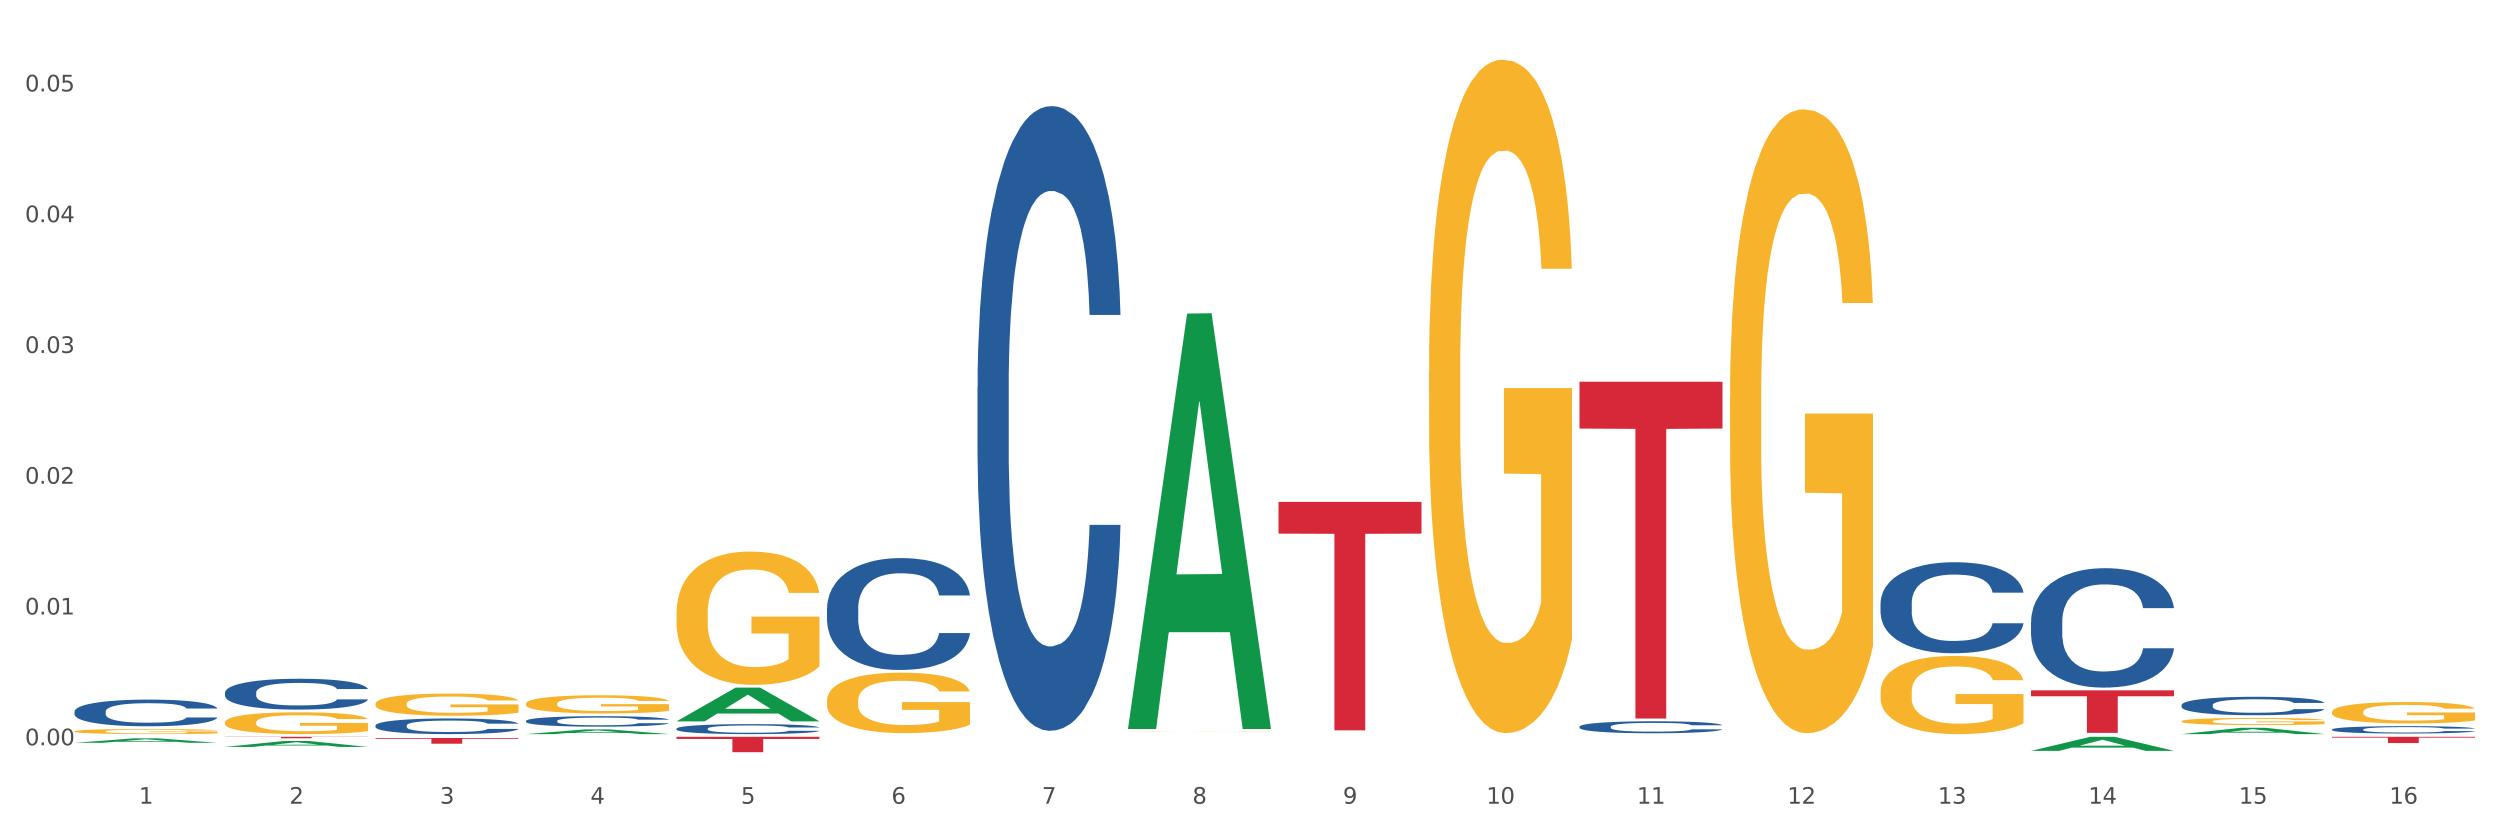 <?xml version="1.0" encoding="utf-8" standalone="no"?>
<!DOCTYPE svg PUBLIC "-//W3C//DTD SVG 1.1//EN"
  "http://www.w3.org/Graphics/SVG/1.1/DTD/svg11.dtd">
<svg xmlns:xlink="http://www.w3.org/1999/xlink" width="1080pt" height="360pt" viewBox="0 0 1080 360" xmlns="http://www.w3.org/2000/svg" version="1.1">
 <rect x="0" y="0" width="1080" height="360" fill="#333333" stroke="none"/>
 <defs>
  <style type="text/css">*{stroke-linejoin: round; stroke-linecap: butt}</style>
 </defs>
 <g id="figure_1">
  <g id="patch_1">
   <path d="M 0 360 
L 1080 360 
L 1080 0 
L 0 0 
z
" style="fill: #ffffff; stroke: #ffffff; stroke-linejoin: miter"/>
  </g>
  <g id="axes_1">
   <g id="matplotlib.axis_1">
    <g id="xtick_1">
     <g id="text_1">
      <!-- 1 -->
      <g style="fill: #4d4d4d" transform="translate(60.004 347.204) scale(0.096 -0.096)">
       <defs>
        <path id="DejaVuSans-31" d="M 794 531 
L 1825 531 
L 1825 4091 
L 703 3866 
L 703 4441 
L 1819 4666 
L 2450 4666 
L 2450 531 
L 3481 531 
L 3481 0 
L 794 0 
L 794 531 
z
" transform="scale(0.016)"/>
       </defs>
       <use xlink:href="#DejaVuSans-31"/>
      </g>
     </g>
    </g>
    <g id="xtick_2">
     <g id="text_2">
      <!-- 2 -->
      <g style="fill: #4d4d4d" transform="translate(125.021 347.204) scale(0.096 -0.096)">
       <defs>
        <path id="DejaVuSans-32" d="M 1228 531 
L 3431 531 
L 3431 0 
L 469 0 
L 469 531 
Q 828 903 1448 1529 
Q 2069 2156 2228 2338 
Q 2531 2678 2651 2914 
Q 2772 3150 2772 3378 
Q 2772 3750 2511 3984 
Q 2250 4219 1831 4219 
Q 1534 4219 1204 4116 
Q 875 4013 500 3803 
L 500 4441 
Q 881 4594 1212 4672 
Q 1544 4750 1819 4750 
Q 2544 4750 2975 4387 
Q 3406 4025 3406 3419 
Q 3406 3131 3298 2873 
Q 3191 2616 2906 2266 
Q 2828 2175 2409 1742 
Q 1991 1309 1228 531 
z
" transform="scale(0.016)"/>
       </defs>
       <use xlink:href="#DejaVuSans-32"/>
      </g>
     </g>
    </g>
    <g id="xtick_3">
     <g id="text_3">
      <!-- 3 -->
      <g style="fill: #4d4d4d" transform="translate(190.039 347.204) scale(0.096 -0.096)">
       <defs>
        <path id="DejaVuSans-33" d="M 2597 2516 
Q 3050 2419 3304 2112 
Q 3559 1806 3559 1356 
Q 3559 666 3084 287 
Q 2609 -91 1734 -91 
Q 1441 -91 1130 -33 
Q 819 25 488 141 
L 488 750 
Q 750 597 1062 519 
Q 1375 441 1716 441 
Q 2309 441 2620 675 
Q 2931 909 2931 1356 
Q 2931 1769 2642 2001 
Q 2353 2234 1838 2234 
L 1294 2234 
L 1294 2753 
L 1863 2753 
Q 2328 2753 2575 2939 
Q 2822 3125 2822 3475 
Q 2822 3834 2567 4026 
Q 2313 4219 1838 4219 
Q 1578 4219 1281 4162 
Q 984 4106 628 3988 
L 628 4550 
Q 988 4650 1302 4700 
Q 1616 4750 1894 4750 
Q 2613 4750 3031 4423 
Q 3450 4097 3450 3541 
Q 3450 3153 3228 2886 
Q 3006 2619 2597 2516 
z
" transform="scale(0.016)"/>
       </defs>
       <use xlink:href="#DejaVuSans-33"/>
      </g>
     </g>
    </g>
    <g id="xtick_4">
     <g id="text_4">
      <!-- 4 -->
      <g style="fill: #4d4d4d" transform="translate(255.056 347.204) scale(0.096 -0.096)">
       <defs>
        <path id="DejaVuSans-34" d="M 2419 4116 
L 825 1625 
L 2419 1625 
L 2419 4116 
z
M 2253 4666 
L 3047 4666 
L 3047 1625 
L 3713 1625 
L 3713 1100 
L 3047 1100 
L 3047 0 
L 2419 0 
L 2419 1100 
L 313 1100 
L 313 1709 
L 2253 4666 
z
" transform="scale(0.016)"/>
       </defs>
       <use xlink:href="#DejaVuSans-34"/>
      </g>
     </g>
    </g>
    <g id="xtick_5">
     <g id="text_5">
      <!-- 5 -->
      <g style="fill: #4d4d4d" transform="translate(320.073 347.204) scale(0.096 -0.096)">
       <defs>
        <path id="DejaVuSans-35" d="M 691 4666 
L 3169 4666 
L 3169 4134 
L 1269 4134 
L 1269 2991 
Q 1406 3038 1543 3061 
Q 1681 3084 1819 3084 
Q 2600 3084 3056 2656 
Q 3513 2228 3513 1497 
Q 3513 744 3044 326 
Q 2575 -91 1722 -91 
Q 1428 -91 1123 -41 
Q 819 9 494 109 
L 494 744 
Q 775 591 1075 516 
Q 1375 441 1709 441 
Q 2250 441 2565 725 
Q 2881 1009 2881 1497 
Q 2881 1984 2565 2268 
Q 2250 2553 1709 2553 
Q 1456 2553 1204 2497 
Q 953 2441 691 2322 
L 691 4666 
z
" transform="scale(0.016)"/>
       </defs>
       <use xlink:href="#DejaVuSans-35"/>
      </g>
     </g>
    </g>
    <g id="xtick_6">
     <g id="text_6">
      <!-- 6 -->
      <g style="fill: #4d4d4d" transform="translate(385.09 347.204) scale(0.096 -0.096)">
       <defs>
        <path id="DejaVuSans-36" d="M 2113 2584 
Q 1688 2584 1439 2293 
Q 1191 2003 1191 1497 
Q 1191 994 1439 701 
Q 1688 409 2113 409 
Q 2538 409 2786 701 
Q 3034 994 3034 1497 
Q 3034 2003 2786 2293 
Q 2538 2584 2113 2584 
z
M 3366 4563 
L 3366 3988 
Q 3128 4100 2886 4159 
Q 2644 4219 2406 4219 
Q 1781 4219 1451 3797 
Q 1122 3375 1075 2522 
Q 1259 2794 1537 2939 
Q 1816 3084 2150 3084 
Q 2853 3084 3261 2657 
Q 3669 2231 3669 1497 
Q 3669 778 3244 343 
Q 2819 -91 2113 -91 
Q 1303 -91 875 529 
Q 447 1150 447 2328 
Q 447 3434 972 4092 
Q 1497 4750 2381 4750 
Q 2619 4750 2861 4703 
Q 3103 4656 3366 4563 
z
" transform="scale(0.016)"/>
       </defs>
       <use xlink:href="#DejaVuSans-36"/>
      </g>
     </g>
    </g>
    <g id="xtick_7">
     <g id="text_7">
      <!-- 7 -->
      <g style="fill: #4d4d4d" transform="translate(450.108 347.204) scale(0.096 -0.096)">
       <defs>
        <path id="DejaVuSans-37" d="M 525 4666 
L 3525 4666 
L 3525 4397 
L 1831 0 
L 1172 0 
L 2766 4134 
L 525 4134 
L 525 4666 
z
" transform="scale(0.016)"/>
       </defs>
       <use xlink:href="#DejaVuSans-37"/>
      </g>
     </g>
    </g>
    <g id="xtick_8">
     <g id="text_8">
      <!-- 8 -->
      <g style="fill: #4d4d4d" transform="translate(515.125 347.204) scale(0.096 -0.096)">
       <defs>
        <path id="DejaVuSans-38" d="M 2034 2216 
Q 1584 2216 1326 1975 
Q 1069 1734 1069 1313 
Q 1069 891 1326 650 
Q 1584 409 2034 409 
Q 2484 409 2743 651 
Q 3003 894 3003 1313 
Q 3003 1734 2745 1975 
Q 2488 2216 2034 2216 
z
M 1403 2484 
Q 997 2584 770 2862 
Q 544 3141 544 3541 
Q 544 4100 942 4425 
Q 1341 4750 2034 4750 
Q 2731 4750 3128 4425 
Q 3525 4100 3525 3541 
Q 3525 3141 3298 2862 
Q 3072 2584 2669 2484 
Q 3125 2378 3379 2068 
Q 3634 1759 3634 1313 
Q 3634 634 3220 271 
Q 2806 -91 2034 -91 
Q 1263 -91 848 271 
Q 434 634 434 1313 
Q 434 1759 690 2068 
Q 947 2378 1403 2484 
z
M 1172 3481 
Q 1172 3119 1398 2916 
Q 1625 2713 2034 2713 
Q 2441 2713 2670 2916 
Q 2900 3119 2900 3481 
Q 2900 3844 2670 4047 
Q 2441 4250 2034 4250 
Q 1625 4250 1398 4047 
Q 1172 3844 1172 3481 
z
" transform="scale(0.016)"/>
       </defs>
       <use xlink:href="#DejaVuSans-38"/>
      </g>
     </g>
    </g>
    <g id="xtick_9">
     <g id="text_9">
      <!-- 9 -->
      <g style="fill: #4d4d4d" transform="translate(580.142 347.204) scale(0.096 -0.096)">
       <defs>
        <path id="DejaVuSans-39" d="M 703 97 
L 703 672 
Q 941 559 1184 500 
Q 1428 441 1663 441 
Q 2288 441 2617 861 
Q 2947 1281 2994 2138 
Q 2813 1869 2534 1725 
Q 2256 1581 1919 1581 
Q 1219 1581 811 2004 
Q 403 2428 403 3163 
Q 403 3881 828 4315 
Q 1253 4750 1959 4750 
Q 2769 4750 3195 4129 
Q 3622 3509 3622 2328 
Q 3622 1225 3098 567 
Q 2575 -91 1691 -91 
Q 1453 -91 1209 -44 
Q 966 3 703 97 
z
M 1959 2075 
Q 2384 2075 2632 2365 
Q 2881 2656 2881 3163 
Q 2881 3666 2632 3958 
Q 2384 4250 1959 4250 
Q 1534 4250 1286 3958 
Q 1038 3666 1038 3163 
Q 1038 2656 1286 2365 
Q 1534 2075 1959 2075 
z
" transform="scale(0.016)"/>
       </defs>
       <use xlink:href="#DejaVuSans-39"/>
      </g>
     </g>
    </g>
    <g id="xtick_10">
     <g id="text_10">
      <!-- 10 -->
      <g style="fill: #4d4d4d" transform="translate(642.105 347.204) scale(0.096 -0.096)">
       <defs>
        <path id="DejaVuSans-30" d="M 2034 4250 
Q 1547 4250 1301 3770 
Q 1056 3291 1056 2328 
Q 1056 1369 1301 889 
Q 1547 409 2034 409 
Q 2525 409 2770 889 
Q 3016 1369 3016 2328 
Q 3016 3291 2770 3770 
Q 2525 4250 2034 4250 
z
M 2034 4750 
Q 2819 4750 3233 4129 
Q 3647 3509 3647 2328 
Q 3647 1150 3233 529 
Q 2819 -91 2034 -91 
Q 1250 -91 836 529 
Q 422 1150 422 2328 
Q 422 3509 836 4129 
Q 1250 4750 2034 4750 
z
" transform="scale(0.016)"/>
       </defs>
       <use xlink:href="#DejaVuSans-31"/>
       <use xlink:href="#DejaVuSans-30" transform="translate(63.623 0)"/>
      </g>
     </g>
    </g>
    <g id="xtick_11">
     <g id="text_11">
      <!-- 11 -->
      <g style="fill: #4d4d4d" transform="translate(707.123 347.204) scale(0.096 -0.096)">
       <use xlink:href="#DejaVuSans-31"/>
       <use xlink:href="#DejaVuSans-31" transform="translate(63.623 0)"/>
      </g>
     </g>
    </g>
    <g id="xtick_12">
     <g id="text_12">
      <!-- 12 -->
      <g style="fill: #4d4d4d" transform="translate(772.14 347.204) scale(0.096 -0.096)">
       <use xlink:href="#DejaVuSans-31"/>
       <use xlink:href="#DejaVuSans-32" transform="translate(63.623 0)"/>
      </g>
     </g>
    </g>
    <g id="xtick_13">
     <g id="text_13">
      <!-- 13 -->
      <g style="fill: #4d4d4d" transform="translate(837.157 347.204) scale(0.096 -0.096)">
       <use xlink:href="#DejaVuSans-31"/>
       <use xlink:href="#DejaVuSans-33" transform="translate(63.623 0)"/>
      </g>
     </g>
    </g>
    <g id="xtick_14">
     <g id="text_14">
      <!-- 14 -->
      <g style="fill: #4d4d4d" transform="translate(902.174 347.204) scale(0.096 -0.096)">
       <use xlink:href="#DejaVuSans-31"/>
       <use xlink:href="#DejaVuSans-34" transform="translate(63.623 0)"/>
      </g>
     </g>
    </g>
    <g id="xtick_15">
     <g id="text_15">
      <!-- 15 -->
      <g style="fill: #4d4d4d" transform="translate(967.192 347.204) scale(0.096 -0.096)">
       <use xlink:href="#DejaVuSans-31"/>
       <use xlink:href="#DejaVuSans-35" transform="translate(63.623 0)"/>
      </g>
     </g>
    </g>
    <g id="xtick_16">
     <g id="text_16">
      <!-- 16 -->
      <g style="fill: #4d4d4d" transform="translate(1032.209 347.204) scale(0.096 -0.096)">
       <use xlink:href="#DejaVuSans-31"/>
       <use xlink:href="#DejaVuSans-36" transform="translate(63.623 0)"/>
      </g>
     </g>
    </g>
    <g id="xtick_17"/>
    <g id="xtick_18"/>
    <g id="xtick_19"/>
    <g id="xtick_20"/>
    <g id="xtick_21"/>
    <g id="xtick_22"/>
    <g id="xtick_23"/>
    <g id="xtick_24"/>
    <g id="xtick_25"/>
    <g id="xtick_26"/>
    <g id="xtick_27"/>
    <g id="xtick_28"/>
    <g id="xtick_29"/>
    <g id="xtick_30"/>
    <g id="xtick_31"/>
   </g>
   <g id="matplotlib.axis_2">
    <g id="ytick_1">
     <g id="text_17">
      <!-- 0.00 -->
      <g style="fill: #4d4d4d" transform="translate(10.8 321.954) scale(0.096 -0.096)">
       <defs>
        <path id="DejaVuSans-2e" d="M 684 794 
L 1344 794 
L 1344 0 
L 684 0 
L 684 794 
z
" transform="scale(0.016)"/>
       </defs>
       <use xlink:href="#DejaVuSans-30"/>
       <use xlink:href="#DejaVuSans-2e" transform="translate(63.623 0)"/>
       <use xlink:href="#DejaVuSans-30" transform="translate(95.41 0)"/>
       <use xlink:href="#DejaVuSans-30" transform="translate(159.033 0)"/>
      </g>
     </g>
    </g>
    <g id="ytick_2">
     <g id="text_18">
      <!-- 0.01 -->
      <g style="fill: #4d4d4d" transform="translate(10.8 265.462) scale(0.096 -0.096)">
       <use xlink:href="#DejaVuSans-30"/>
       <use xlink:href="#DejaVuSans-2e" transform="translate(63.623 0)"/>
       <use xlink:href="#DejaVuSans-30" transform="translate(95.41 0)"/>
       <use xlink:href="#DejaVuSans-31" transform="translate(159.033 0)"/>
      </g>
     </g>
    </g>
    <g id="ytick_3">
     <g id="text_19">
      <!-- 0.02 -->
      <g style="fill: #4d4d4d" transform="translate(10.8 208.97) scale(0.096 -0.096)">
       <use xlink:href="#DejaVuSans-30"/>
       <use xlink:href="#DejaVuSans-2e" transform="translate(63.623 0)"/>
       <use xlink:href="#DejaVuSans-30" transform="translate(95.41 0)"/>
       <use xlink:href="#DejaVuSans-32" transform="translate(159.033 0)"/>
      </g>
     </g>
    </g>
    <g id="ytick_4">
     <g id="text_20">
      <!-- 0.03 -->
      <g style="fill: #4d4d4d" transform="translate(10.8 152.479) scale(0.096 -0.096)">
       <use xlink:href="#DejaVuSans-30"/>
       <use xlink:href="#DejaVuSans-2e" transform="translate(63.623 0)"/>
       <use xlink:href="#DejaVuSans-30" transform="translate(95.41 0)"/>
       <use xlink:href="#DejaVuSans-33" transform="translate(159.033 0)"/>
      </g>
     </g>
    </g>
    <g id="ytick_5">
     <g id="text_21">
      <!-- 0.04 -->
      <g style="fill: #4d4d4d" transform="translate(10.8 95.987) scale(0.096 -0.096)">
       <use xlink:href="#DejaVuSans-30"/>
       <use xlink:href="#DejaVuSans-2e" transform="translate(63.623 0)"/>
       <use xlink:href="#DejaVuSans-30" transform="translate(95.41 0)"/>
       <use xlink:href="#DejaVuSans-34" transform="translate(159.033 0)"/>
      </g>
     </g>
    </g>
    <g id="ytick_6">
     <g id="text_22">
      <!-- 0.05 -->
      <g style="fill: #4d4d4d" transform="translate(10.8 39.495) scale(0.096 -0.096)">
       <use xlink:href="#DejaVuSans-30"/>
       <use xlink:href="#DejaVuSans-2e" transform="translate(63.623 0)"/>
       <use xlink:href="#DejaVuSans-30" transform="translate(95.41 0)"/>
       <use xlink:href="#DejaVuSans-35" transform="translate(159.033 0)"/>
      </g>
     </g>
    </g>
    <g id="ytick_7"/>
    <g id="ytick_8"/>
    <g id="ytick_9"/>
    <g id="ytick_10"/>
    <g id="ytick_11"/>
   </g>
   <g id="PolyCollection_1">
    <path d="M 32.175 320.894 
L 32.239 320.892 
L 57.709 318.96 
L 68.28 318.958 
L 93.941 320.898 
L 81.715 320.898 
L 76.176 320.446 
L 49.877 320.446 
L 49.686 320.453 
L 44.337 320.898 
L 32.175 320.898 
L 32.175 320.894 
L 53.188 320.176 
L 72.864 320.175 
L 63.122 319.371 
L 62.995 319.368 
L 62.867 319.373 
L 53.125 320.175 
L 53.188 320.176 
L 32.175 320.894 
z
" clip-path="url(#p78697eaf74)" style="fill: #109648"/>
    <path d="M 97.192 322.658 
L 97.256 322.656 
L 122.727 320.105 
L 133.297 320.103 
L 158.959 322.663 
L 146.733 322.663 
L 141.193 322.067 
L 114.894 322.067 
L 114.703 322.076 
L 109.354 322.663 
L 97.192 322.663 
L 97.192 322.658 
L 118.206 321.711 
L 137.882 321.709 
L 128.139 320.648 
L 128.012 320.644 
L 127.884 320.651 
L 118.142 321.709 
L 118.206 321.711 
L 97.192 322.658 
z
" clip-path="url(#p78697eaf74)" style="fill: #109648"/>
    <path d="M 227.227 317.132 
L 227.29 317.131 
L 252.761 315.095 
L 263.331 315.093 
L 288.993 317.136 
L 276.767 317.136 
L 271.227 316.661 
L 244.929 316.661 
L 244.738 316.668 
L 239.389 317.136 
L 227.227 317.136 
L 227.227 317.132 
L 248.24 316.377 
L 267.916 316.375 
L 258.174 315.529 
L 258.046 315.525 
L 257.919 315.531 
L 248.176 316.375 
L 248.24 316.377 
L 227.227 317.132 
z
" clip-path="url(#p78697eaf74)" style="fill: #109648"/>
    <path d="M 292.244 311.621 
L 292.308 311.607 
L 317.778 297.051 
L 328.349 297.037 
L 354.01 311.648 
L 341.784 311.648 
L 336.245 308.246 
L 309.946 308.246 
L 309.755 308.301 
L 304.406 311.648 
L 292.244 311.648 
L 292.244 311.621 
L 313.257 306.215 
L 332.933 306.202 
L 323.191 300.152 
L 323.063 300.124 
L 322.936 300.165 
L 313.194 306.202 
L 313.257 306.215 
L 292.244 311.621 
z
" clip-path="url(#p78697eaf74)" style="fill: #109648"/>
    <path d="M 487.296 314.587 
L 487.359 314.418 
L 512.83 135.473 
L 523.4 135.304 
L 549.062 314.924 
L 536.836 314.924 
L 531.296 273.097 
L 504.998 273.097 
L 504.807 273.772 
L 499.458 314.924 
L 487.296 314.924 
L 487.296 314.587 
L 508.309 248.136 
L 527.985 247.967 
L 518.243 173.589 
L 518.115 173.252 
L 517.988 173.758 
L 508.245 247.967 
L 508.309 248.136 
L 487.296 314.587 
z
" clip-path="url(#p78697eaf74)" style="fill: #109648"/>
    <path d="M 877.399 324.369 
L 877.463 324.364 
L 902.933 318.312 
L 913.504 318.306 
L 939.166 324.381 
L 926.94 324.381 
L 921.4 322.966 
L 895.101 322.966 
L 894.91 322.989 
L 889.561 324.381 
L 877.399 324.381 
L 877.399 324.369 
L 898.412 322.122 
L 918.089 322.117 
L 908.346 319.601 
L 908.219 319.59 
L 908.091 319.607 
L 898.349 322.117 
L 898.412 322.122 
L 877.399 324.369 
z
" clip-path="url(#p78697eaf74)" style="fill: #109648"/>
    <path d="M 942.416 317.131 
L 942.48 317.129 
L 967.951 314.411 
L 978.521 314.408 
L 1004.183 317.136 
L 991.957 317.136 
L 986.417 316.501 
L 960.118 316.501 
L 959.927 316.511 
L 954.579 317.136 
L 942.416 317.136 
L 942.416 317.131 
L 963.43 316.122 
L 983.106 316.119 
L 973.363 314.99 
L 973.236 314.984 
L 973.109 314.992 
L 963.366 316.119 
L 963.43 316.122 
L 942.416 317.131 
z
" clip-path="url(#p78697eaf74)" style="fill: #109648"/>
    <path d="M 682.347 164.921 
L 744.114 164.921 
L 744.114 185.14 
L 719.817 185.277 
L 719.817 310.419 
L 706.498 310.419 
L 706.498 185.277 
L 682.347 185.14 
L 682.347 165.057 
L 682.347 164.921 
z
" clip-path="url(#p78697eaf74)" style="fill: #d62839"/>
    <path d="M 877.399 298.219 
L 939.166 298.219 
L 939.166 300.773 
L 914.869 300.79 
L 914.869 316.595 
L 901.549 316.595 
L 901.549 300.79 
L 877.399 300.773 
L 877.399 298.236 
L 877.399 298.219 
z
" clip-path="url(#p78697eaf74)" style="fill: #d62839"/>
    <path d="M 292.244 318.306 
L 354.01 318.306 
L 354.01 319.23 
L 329.714 319.236 
L 329.714 324.95 
L 316.394 324.95 
L 316.394 319.236 
L 292.244 319.23 
L 292.244 318.313 
L 292.244 318.306 
z
" clip-path="url(#p78697eaf74)" style="fill: #d62839"/>
    <path d="M 552.313 216.81 
L 614.079 216.81 
L 614.079 230.524 
L 589.783 230.616 
L 589.783 315.495 
L 576.463 315.495 
L 576.463 230.616 
L 552.313 230.524 
L 552.313 216.902 
L 552.313 216.81 
z
" clip-path="url(#p78697eaf74)" style="fill: #d62839"/>
    <path d="M 162.209 318.815 
L 223.976 318.815 
L 223.976 319.159 
L 199.679 319.161 
L 199.679 321.288 
L 186.36 321.288 
L 186.36 319.161 
L 162.209 319.159 
L 162.209 318.818 
L 162.209 318.815 
z
" clip-path="url(#p78697eaf74)" style="fill: #d62839"/>
    <path d="M 97.192 318.306 
L 158.959 318.306 
L 158.959 318.393 
L 134.662 318.394 
L 134.662 318.933 
L 121.343 318.933 
L 121.343 318.394 
L 97.192 318.393 
L 97.192 318.307 
L 97.192 318.306 
z
" clip-path="url(#p78697eaf74)" style="fill: #d62839"/>
    <path d="M 1007.434 318.306 
L 1069.2 318.306 
L 1069.2 318.68 
L 1044.903 318.682 
L 1044.903 320.992 
L 1031.584 320.992 
L 1031.584 318.682 
L 1007.434 318.68 
L 1007.434 318.309 
L 1007.434 318.306 
z
" clip-path="url(#p78697eaf74)" style="fill: #d62839"/>
    <path d="M 227.227 311.423 
L 227.3 311.419 
L 227.3 311.303 
L 227.519 311.145 
L 228.322 310.855 
L 229.344 310.635 
L 231.096 310.378 
L 232.045 310.271 
L 233.287 310.15 
L 235.842 309.955 
L 238.762 309.79 
L 240.807 309.698 
L 242.34 309.64 
L 245.771 309.537 
L 247.743 309.491 
L 249.787 309.454 
L 251.539 309.429 
L 254.459 309.4 
L 256.796 309.387 
L 259.497 309.383 
L 261.76 309.387 
L 264.754 309.404 
L 269.134 309.454 
L 270.814 309.483 
L 273.077 309.533 
L 275.413 309.599 
L 277.312 309.665 
L 279.502 309.761 
L 281.765 309.885 
L 283.955 310.043 
L 285.489 310.188 
L 286.73 310.341 
L 287.825 310.528 
L 288.628 310.731 
L 288.993 310.901 
L 275.632 310.901 
L 275.267 310.747 
L 274.537 310.582 
L 273.807 310.47 
L 273.004 310.378 
L 271.763 310.275 
L 270.668 310.208 
L 268.842 310.13 
L 267.163 310.08 
L 265.776 310.051 
L 264.097 310.026 
L 260.519 310.001 
L 257.964 310.001 
L 256.358 310.009 
L 254.386 310.03 
L 252.707 310.059 
L 250.736 310.109 
L 249.203 310.163 
L 247.669 310.233 
L 246.793 310.283 
L 245.479 310.374 
L 244.603 310.449 
L 243.435 310.577 
L 242.778 310.669 
L 241.61 310.905 
L 241.099 311.079 
L 240.88 311.199 
L 240.734 311.332 
L 240.734 311.979 
L 241.172 312.269 
L 241.537 312.393 
L 242.121 312.534 
L 243.216 312.717 
L 244.822 312.895 
L 246.501 313.024 
L 247.889 313.102 
L 249.203 313.16 
L 250.517 313.206 
L 252.123 313.247 
L 253.437 313.272 
L 255.409 313.297 
L 257.745 313.31 
L 259.57 313.31 
L 263.294 313.289 
L 264.973 313.268 
L 266.579 313.239 
L 268.331 313.193 
L 269.718 313.144 
L 270.522 313.106 
L 271.836 313.028 
L 272.858 312.945 
L 273.734 312.849 
L 274.318 312.766 
L 274.975 312.642 
L 275.486 312.501 
L 275.632 312.426 
L 288.993 312.426 
L 288.701 312.576 
L 288.19 312.721 
L 287.168 312.916 
L 286.365 313.028 
L 285.124 313.164 
L 283.809 313.281 
L 281.984 313.409 
L 280.305 313.504 
L 278.553 313.587 
L 276.654 313.662 
L 273.223 313.766 
L 271.982 313.795 
L 269.353 313.844 
L 267.309 313.873 
L 264.316 313.902 
L 261.249 313.919 
L 258.037 313.923 
L 255.19 313.915 
L 252.05 313.89 
L 250.079 313.865 
L 247.889 313.828 
L 245.333 313.77 
L 242.924 313.699 
L 240.661 313.616 
L 238.543 313.521 
L 236.572 313.413 
L 234.017 313.235 
L 232.118 313.061 
L 230.731 312.899 
L 229.782 312.762 
L 228.833 312.588 
L 228.322 312.468 
L 227.519 312.178 
L 227.227 311.908 
L 227.227 311.423 
z
" clip-path="url(#p78697eaf74)" style="fill: #255c99"/>
    <path d="M 32.175 307.405 
L 32.248 307.394 
L 32.248 307.1 
L 32.467 306.7 
L 33.27 305.964 
L 34.292 305.406 
L 36.045 304.754 
L 36.994 304.48 
L 38.235 304.175 
L 40.79 303.68 
L 43.711 303.259 
L 45.755 303.028 
L 47.288 302.881 
L 50.72 302.618 
L 52.691 302.502 
L 54.735 302.407 
L 56.487 302.344 
L 59.408 302.27 
L 61.744 302.239 
L 64.445 302.228 
L 66.709 302.239 
L 69.702 302.281 
L 74.083 302.407 
L 75.762 302.481 
L 78.025 302.607 
L 80.362 302.775 
L 82.26 302.944 
L 84.45 303.186 
L 86.713 303.501 
L 88.904 303.901 
L 90.437 304.27 
L 91.678 304.659 
L 92.773 305.132 
L 93.576 305.648 
L 93.941 306.079 
L 80.581 306.079 
L 80.216 305.69 
L 79.485 305.269 
L 78.755 304.985 
L 77.952 304.754 
L 76.711 304.491 
L 75.616 304.322 
L 73.791 304.122 
L 72.111 303.996 
L 70.724 303.922 
L 69.045 303.859 
L 65.468 303.796 
L 62.912 303.796 
L 61.306 303.817 
L 59.335 303.87 
L 57.655 303.943 
L 55.684 304.07 
L 54.151 304.206 
L 52.618 304.385 
L 51.742 304.512 
L 50.427 304.743 
L 49.551 304.932 
L 48.383 305.259 
L 47.726 305.49 
L 46.558 306.09 
L 46.047 306.532 
L 45.828 306.837 
L 45.682 307.174 
L 45.682 308.815 
L 46.12 309.551 
L 46.485 309.867 
L 47.069 310.225 
L 48.164 310.688 
L 49.77 311.14 
L 51.45 311.466 
L 52.837 311.666 
L 54.151 311.814 
L 55.465 311.929 
L 57.071 312.035 
L 58.386 312.098 
L 60.357 312.161 
L 62.693 312.192 
L 64.518 312.192 
L 68.242 312.14 
L 69.921 312.087 
L 71.527 312.013 
L 73.28 311.898 
L 74.667 311.771 
L 75.47 311.677 
L 76.784 311.477 
L 77.806 311.266 
L 78.682 311.024 
L 79.266 310.814 
L 79.923 310.498 
L 80.435 310.141 
L 80.581 309.951 
L 93.941 309.951 
L 93.649 310.33 
L 93.138 310.698 
L 92.116 311.193 
L 91.313 311.477 
L 90.072 311.824 
L 88.758 312.119 
L 86.932 312.445 
L 85.253 312.687 
L 83.501 312.897 
L 81.603 313.087 
L 78.171 313.35 
L 76.93 313.423 
L 74.302 313.55 
L 72.257 313.623 
L 69.264 313.697 
L 66.198 313.739 
L 62.985 313.75 
L 60.138 313.729 
L 56.998 313.665 
L 55.027 313.602 
L 52.837 313.508 
L 50.281 313.36 
L 47.872 313.181 
L 45.609 312.971 
L 43.492 312.729 
L 41.52 312.455 
L 38.965 312.003 
L 37.067 311.561 
L 35.679 311.151 
L 34.73 310.803 
L 33.781 310.362 
L 33.27 310.056 
L 32.467 309.32 
L 32.175 308.636 
L 32.175 307.405 
z
" clip-path="url(#p78697eaf74)" style="fill: #255c99"/>
    <path d="M 357.261 262.809 
L 357.334 262.765 
L 357.334 261.529 
L 357.553 259.851 
L 358.356 256.762 
L 359.378 254.422 
L 361.131 251.686 
L 362.08 250.538 
L 363.321 249.258 
L 365.876 247.184 
L 368.797 245.418 
L 370.841 244.447 
L 372.374 243.829 
L 375.806 242.726 
L 377.777 242.24 
L 379.821 241.843 
L 381.574 241.578 
L 384.494 241.269 
L 386.83 241.137 
L 389.532 241.093 
L 391.795 241.137 
L 394.788 241.313 
L 399.169 241.843 
L 400.848 242.152 
L 403.111 242.682 
L 405.448 243.388 
L 407.346 244.094 
L 409.536 245.109 
L 411.8 246.433 
L 413.99 248.111 
L 415.523 249.655 
L 416.764 251.289 
L 417.859 253.275 
L 418.663 255.438 
L 419.028 257.247 
L 405.667 257.247 
L 405.302 255.614 
L 404.572 253.849 
L 403.842 252.657 
L 403.038 251.686 
L 401.797 250.582 
L 400.702 249.876 
L 398.877 249.038 
L 397.198 248.508 
L 395.81 248.199 
L 394.131 247.934 
L 390.554 247.669 
L 387.998 247.669 
L 386.392 247.758 
L 384.421 247.978 
L 382.742 248.287 
L 380.77 248.817 
L 379.237 249.391 
L 377.704 250.141 
L 376.828 250.671 
L 375.514 251.642 
L 374.638 252.436 
L 373.469 253.805 
L 372.812 254.776 
L 371.644 257.291 
L 371.133 259.145 
L 370.914 260.425 
L 370.768 261.838 
L 370.768 268.723 
L 371.206 271.813 
L 371.571 273.137 
L 372.155 274.638 
L 373.25 276.58 
L 374.857 278.478 
L 376.536 279.846 
L 377.923 280.685 
L 379.237 281.303 
L 380.551 281.788 
L 382.158 282.23 
L 383.472 282.494 
L 385.443 282.759 
L 387.779 282.892 
L 389.605 282.892 
L 393.328 282.671 
L 395.007 282.45 
L 396.614 282.141 
L 398.366 281.656 
L 399.753 281.126 
L 400.556 280.729 
L 401.87 279.89 
L 402.892 279.008 
L 403.769 277.992 
L 404.353 277.11 
L 405.01 275.785 
L 405.521 274.285 
L 405.667 273.49 
L 419.028 273.49 
L 418.736 275.079 
L 418.224 276.624 
L 417.202 278.699 
L 416.399 279.89 
L 415.158 281.347 
L 413.844 282.583 
L 412.019 283.951 
L 410.339 284.966 
L 408.587 285.849 
L 406.689 286.643 
L 403.257 287.747 
L 402.016 288.056 
L 399.388 288.586 
L 397.344 288.895 
L 394.35 289.204 
L 391.284 289.38 
L 388.071 289.424 
L 385.224 289.336 
L 382.085 289.071 
L 380.113 288.806 
L 377.923 288.409 
L 375.368 287.791 
L 372.958 287.041 
L 370.695 286.158 
L 368.578 285.143 
L 366.606 283.995 
L 364.051 282.097 
L 362.153 280.243 
L 360.766 278.522 
L 359.817 277.065 
L 358.867 275.212 
L 358.356 273.932 
L 357.553 270.842 
L 357.261 267.973 
L 357.261 262.809 
z
" clip-path="url(#p78697eaf74)" style="fill: #255c99"/>
    <path d="M 422.278 167.092 
L 422.351 166.846 
L 422.351 159.945 
L 422.57 150.579 
L 423.374 133.326 
L 424.396 120.263 
L 426.148 104.982 
L 427.097 98.574 
L 428.338 91.426 
L 430.894 79.842 
L 433.814 69.983 
L 435.858 64.561 
L 437.391 61.11 
L 440.823 54.948 
L 442.794 52.237 
L 444.839 50.019 
L 446.591 48.54 
L 449.511 46.815 
L 451.847 46.076 
L 454.549 45.829 
L 456.812 46.076 
L 459.806 47.061 
L 464.186 50.019 
L 465.865 51.744 
L 468.129 54.702 
L 470.465 58.645 
L 472.363 62.589 
L 474.554 68.258 
L 476.817 75.652 
L 479.007 85.018 
L 480.54 93.644 
L 481.782 102.764 
L 482.877 113.855 
L 483.68 125.932 
L 484.045 136.037 
L 470.684 136.037 
L 470.319 126.918 
L 469.589 117.059 
L 468.859 110.404 
L 468.056 104.982 
L 466.814 98.82 
L 465.719 94.877 
L 463.894 90.194 
L 462.215 87.236 
L 460.828 85.511 
L 459.148 84.032 
L 455.571 82.553 
L 453.016 82.553 
L 451.409 83.046 
L 449.438 84.278 
L 447.759 86.004 
L 445.788 88.961 
L 444.254 92.165 
L 442.721 96.355 
L 441.845 99.313 
L 440.531 104.735 
L 439.655 109.172 
L 438.487 116.812 
L 437.83 122.235 
L 436.661 136.283 
L 436.15 146.635 
L 435.931 153.783 
L 435.785 161.67 
L 435.785 200.119 
L 436.223 217.372 
L 436.588 224.766 
L 437.172 233.146 
L 438.268 243.991 
L 439.874 254.589 
L 441.553 262.23 
L 442.94 266.913 
L 444.254 270.363 
L 445.569 273.074 
L 447.175 275.539 
L 448.489 277.018 
L 450.46 278.497 
L 452.797 279.236 
L 454.622 279.236 
L 458.345 278.004 
L 460.025 276.771 
L 461.631 275.046 
L 463.383 272.335 
L 464.77 269.377 
L 465.573 267.159 
L 466.887 262.476 
L 467.91 257.547 
L 468.786 251.878 
L 469.37 246.948 
L 470.027 239.554 
L 470.538 231.174 
L 470.684 226.738 
L 484.045 226.738 
L 483.753 235.611 
L 483.242 244.237 
L 482.22 255.821 
L 481.416 262.476 
L 480.175 270.61 
L 478.861 277.511 
L 477.036 285.151 
L 475.357 290.82 
L 473.604 295.75 
L 471.706 300.186 
L 468.275 306.348 
L 467.034 308.073 
L 464.405 311.031 
L 462.361 312.756 
L 459.367 314.481 
L 456.301 315.467 
L 453.089 315.714 
L 450.241 315.221 
L 447.102 313.742 
L 445.131 312.263 
L 442.94 310.045 
L 440.385 306.594 
L 437.976 302.404 
L 435.712 297.475 
L 433.595 291.806 
L 431.624 285.398 
L 429.068 274.8 
L 427.17 264.448 
L 425.783 254.836 
L 424.834 246.702 
L 423.885 236.35 
L 423.374 229.203 
L 422.57 211.95 
L 422.278 195.929 
L 422.278 167.092 
z
" clip-path="url(#p78697eaf74)" style="fill: #255c99"/>
    <path d="M 682.347 313.915 
L 682.42 313.91 
L 682.42 313.778 
L 682.639 313.598 
L 683.443 313.267 
L 684.465 313.017 
L 686.217 312.724 
L 687.166 312.601 
L 688.407 312.464 
L 690.963 312.242 
L 693.883 312.053 
L 695.927 311.949 
L 697.46 311.883 
L 700.892 311.764 
L 702.863 311.712 
L 704.907 311.67 
L 706.66 311.641 
L 709.58 311.608 
L 711.916 311.594 
L 714.618 311.589 
L 716.881 311.594 
L 719.875 311.613 
L 724.255 311.67 
L 725.934 311.703 
L 728.198 311.76 
L 730.534 311.835 
L 732.432 311.911 
L 734.623 312.02 
L 736.886 312.161 
L 739.076 312.341 
L 740.609 312.506 
L 741.85 312.681 
L 742.946 312.894 
L 743.749 313.126 
L 744.114 313.319 
L 730.753 313.319 
L 730.388 313.144 
L 729.658 312.955 
L 728.928 312.828 
L 728.125 312.724 
L 726.883 312.606 
L 725.788 312.53 
L 723.963 312.44 
L 722.284 312.384 
L 720.897 312.35 
L 719.217 312.322 
L 715.64 312.294 
L 713.085 312.294 
L 711.478 312.303 
L 709.507 312.327 
L 707.828 312.36 
L 705.857 312.417 
L 704.323 312.478 
L 702.79 312.558 
L 701.914 312.615 
L 700.6 312.719 
L 699.724 312.804 
L 698.556 312.951 
L 697.899 313.055 
L 696.73 313.324 
L 696.219 313.523 
L 696 313.66 
L 695.854 313.811 
L 695.854 314.548 
L 696.292 314.879 
L 696.657 315.021 
L 697.241 315.182 
L 698.337 315.39 
L 699.943 315.593 
L 701.622 315.739 
L 703.009 315.829 
L 704.323 315.895 
L 705.638 315.947 
L 707.244 315.995 
L 708.558 316.023 
L 710.529 316.051 
L 712.866 316.065 
L 714.691 316.065 
L 718.414 316.042 
L 720.094 316.018 
L 721.7 315.985 
L 723.452 315.933 
L 724.839 315.876 
L 725.642 315.834 
L 726.956 315.744 
L 727.979 315.65 
L 728.855 315.541 
L 729.439 315.446 
L 730.096 315.304 
L 730.607 315.144 
L 730.753 315.059 
L 744.114 315.059 
L 743.822 315.229 
L 743.311 315.394 
L 742.289 315.616 
L 741.485 315.744 
L 740.244 315.9 
L 738.93 316.032 
L 737.105 316.179 
L 735.426 316.288 
L 733.673 316.382 
L 731.775 316.467 
L 728.344 316.585 
L 727.102 316.618 
L 724.474 316.675 
L 722.43 316.708 
L 719.436 316.741 
L 716.37 316.76 
L 713.158 316.765 
L 710.31 316.756 
L 707.171 316.727 
L 705.2 316.699 
L 703.009 316.656 
L 700.454 316.59 
L 698.045 316.51 
L 695.781 316.415 
L 693.664 316.307 
L 691.693 316.184 
L 689.137 315.98 
L 687.239 315.782 
L 685.852 315.598 
L 684.903 315.442 
L 683.954 315.243 
L 683.443 315.106 
L 682.639 314.775 
L 682.347 314.468 
L 682.347 313.915 
z
" clip-path="url(#p78697eaf74)" style="fill: #255c99"/>
    <path d="M 292.244 314.758 
L 292.317 314.754 
L 292.317 314.644 
L 292.536 314.494 
L 293.339 314.218 
L 294.361 314.009 
L 296.113 313.765 
L 297.063 313.662 
L 298.304 313.548 
L 300.859 313.362 
L 303.78 313.205 
L 305.824 313.118 
L 307.357 313.063 
L 310.788 312.964 
L 312.76 312.921 
L 314.804 312.885 
L 316.556 312.862 
L 319.477 312.834 
L 321.813 312.822 
L 324.514 312.818 
L 326.778 312.822 
L 329.771 312.838 
L 334.152 312.885 
L 335.831 312.913 
L 338.094 312.96 
L 340.431 313.023 
L 342.329 313.086 
L 344.519 313.177 
L 346.782 313.295 
L 348.973 313.445 
L 350.506 313.583 
L 351.747 313.729 
L 352.842 313.907 
L 353.645 314.1 
L 354.01 314.262 
L 340.65 314.262 
L 340.284 314.116 
L 339.554 313.958 
L 338.824 313.851 
L 338.021 313.765 
L 336.78 313.666 
L 335.685 313.603 
L 333.86 313.528 
L 332.18 313.481 
L 330.793 313.453 
L 329.114 313.429 
L 325.536 313.406 
L 322.981 313.406 
L 321.375 313.414 
L 319.404 313.433 
L 317.724 313.461 
L 315.753 313.508 
L 314.22 313.56 
L 312.687 313.627 
L 311.811 313.674 
L 310.496 313.761 
L 309.62 313.832 
L 308.452 313.954 
L 307.795 314.041 
L 306.627 314.265 
L 306.116 314.431 
L 305.897 314.545 
L 305.751 314.672 
L 305.751 315.287 
L 306.189 315.563 
L 306.554 315.681 
L 307.138 315.815 
L 308.233 315.989 
L 309.839 316.158 
L 311.519 316.281 
L 312.906 316.356 
L 314.22 316.411 
L 315.534 316.454 
L 317.14 316.494 
L 318.455 316.517 
L 320.426 316.541 
L 322.762 316.553 
L 324.587 316.553 
L 328.311 316.533 
L 329.99 316.513 
L 331.596 316.486 
L 333.349 316.442 
L 334.736 316.395 
L 335.539 316.359 
L 336.853 316.285 
L 337.875 316.206 
L 338.751 316.115 
L 339.335 316.036 
L 339.992 315.918 
L 340.504 315.784 
L 340.65 315.713 
L 354.01 315.713 
L 353.718 315.855 
L 353.207 315.993 
L 352.185 316.178 
L 351.382 316.285 
L 350.141 316.415 
L 348.827 316.525 
L 347.001 316.647 
L 345.322 316.738 
L 343.57 316.817 
L 341.672 316.888 
L 338.24 316.986 
L 336.999 317.014 
L 334.371 317.061 
L 332.326 317.089 
L 329.333 317.117 
L 326.267 317.132 
L 323.054 317.136 
L 320.207 317.128 
L 317.067 317.105 
L 315.096 317.081 
L 312.906 317.046 
L 310.35 316.99 
L 307.941 316.923 
L 305.678 316.844 
L 303.561 316.754 
L 301.589 316.651 
L 299.034 316.482 
L 297.136 316.316 
L 295.748 316.162 
L 294.799 316.032 
L 293.85 315.867 
L 293.339 315.752 
L 292.536 315.476 
L 292.244 315.22 
L 292.244 314.758 
z
" clip-path="url(#p78697eaf74)" style="fill: #255c99"/>
    <path d="M 812.382 260.549 
L 812.455 260.513 
L 812.455 259.508 
L 812.674 258.143 
L 813.477 255.629 
L 814.499 253.726 
L 816.251 251.5 
L 817.201 250.566 
L 818.442 249.525 
L 820.997 247.837 
L 823.917 246.401 
L 825.962 245.611 
L 827.495 245.108 
L 830.926 244.21 
L 832.898 243.815 
L 834.942 243.492 
L 836.694 243.277 
L 839.615 243.025 
L 841.951 242.918 
L 844.652 242.882 
L 846.916 242.918 
L 849.909 243.061 
L 854.29 243.492 
L 855.969 243.743 
L 858.232 244.174 
L 860.568 244.749 
L 862.467 245.323 
L 864.657 246.149 
L 866.92 247.227 
L 869.111 248.591 
L 870.644 249.848 
L 871.885 251.177 
L 872.98 252.793 
L 873.783 254.552 
L 874.148 256.024 
L 860.787 256.024 
L 860.422 254.696 
L 859.692 253.259 
L 858.962 252.29 
L 858.159 251.5 
L 856.918 250.602 
L 855.823 250.028 
L 853.998 249.345 
L 852.318 248.914 
L 850.931 248.663 
L 849.252 248.448 
L 845.674 248.232 
L 843.119 248.232 
L 841.513 248.304 
L 839.542 248.484 
L 837.862 248.735 
L 835.891 249.166 
L 834.358 249.633 
L 832.825 250.243 
L 831.949 250.674 
L 830.634 251.464 
L 829.758 252.11 
L 828.59 253.224 
L 827.933 254.014 
L 826.765 256.06 
L 826.254 257.569 
L 826.035 258.61 
L 825.889 259.759 
L 825.889 265.361 
L 826.327 267.874 
L 826.692 268.952 
L 827.276 270.173 
L 828.371 271.753 
L 829.977 273.297 
L 831.657 274.41 
L 833.044 275.092 
L 834.358 275.595 
L 835.672 275.99 
L 837.278 276.349 
L 838.592 276.564 
L 840.564 276.78 
L 842.9 276.888 
L 844.725 276.888 
L 848.449 276.708 
L 850.128 276.529 
L 851.734 276.277 
L 853.486 275.882 
L 854.874 275.451 
L 855.677 275.128 
L 856.991 274.446 
L 858.013 273.728 
L 858.889 272.902 
L 859.473 272.184 
L 860.13 271.106 
L 860.641 269.885 
L 860.787 269.239 
L 874.148 269.239 
L 873.856 270.532 
L 873.345 271.789 
L 872.323 273.476 
L 871.52 274.446 
L 870.279 275.631 
L 868.965 276.636 
L 867.139 277.749 
L 865.46 278.575 
L 863.708 279.294 
L 861.81 279.94 
L 858.378 280.838 
L 857.137 281.089 
L 854.509 281.52 
L 852.464 281.771 
L 849.471 282.023 
L 846.405 282.166 
L 843.192 282.202 
L 840.345 282.13 
L 837.205 281.915 
L 835.234 281.7 
L 833.044 281.376 
L 830.488 280.874 
L 828.079 280.263 
L 825.816 279.545 
L 823.698 278.719 
L 821.727 277.785 
L 819.172 276.241 
L 817.274 274.733 
L 815.886 273.333 
L 814.937 272.148 
L 813.988 270.639 
L 813.477 269.598 
L 812.674 267.084 
L 812.382 264.75 
L 812.382 260.549 
z
" clip-path="url(#p78697eaf74)" style="fill: #255c99"/>
    <path d="M 1007.434 315.124 
L 1007.507 315.121 
L 1007.507 315.039 
L 1007.726 314.928 
L 1008.529 314.725 
L 1009.551 314.57 
L 1011.303 314.39 
L 1012.252 314.314 
L 1013.493 314.23 
L 1016.049 314.093 
L 1018.969 313.976 
L 1021.013 313.912 
L 1022.547 313.871 
L 1025.978 313.799 
L 1027.949 313.767 
L 1029.994 313.74 
L 1031.746 313.723 
L 1034.666 313.703 
L 1037.003 313.694 
L 1039.704 313.691 
L 1041.967 313.694 
L 1044.961 313.705 
L 1049.341 313.74 
L 1051.021 313.761 
L 1053.284 313.796 
L 1055.62 313.842 
L 1057.518 313.889 
L 1059.709 313.956 
L 1061.972 314.043 
L 1064.162 314.154 
L 1065.696 314.256 
L 1066.937 314.364 
L 1068.032 314.495 
L 1068.835 314.637 
L 1069.2 314.757 
L 1055.839 314.757 
L 1055.474 314.649 
L 1054.744 314.532 
L 1054.014 314.454 
L 1053.211 314.39 
L 1051.97 314.317 
L 1050.875 314.27 
L 1049.049 314.215 
L 1047.37 314.18 
L 1045.983 314.16 
L 1044.304 314.142 
L 1040.726 314.125 
L 1038.171 314.125 
L 1036.565 314.131 
L 1034.593 314.145 
L 1032.914 314.166 
L 1030.943 314.2 
L 1029.41 314.238 
L 1027.876 314.288 
L 1027 314.323 
L 1025.686 314.387 
L 1024.81 314.439 
L 1023.642 314.53 
L 1022.985 314.594 
L 1021.817 314.76 
L 1021.306 314.882 
L 1021.086 314.966 
L 1020.94 315.059 
L 1020.94 315.514 
L 1021.379 315.718 
L 1021.744 315.805 
L 1022.328 315.904 
L 1023.423 316.032 
L 1025.029 316.157 
L 1026.708 316.247 
L 1028.095 316.303 
L 1029.41 316.344 
L 1030.724 316.376 
L 1032.33 316.405 
L 1033.644 316.422 
L 1035.615 316.44 
L 1037.952 316.448 
L 1039.777 316.448 
L 1043.501 316.434 
L 1045.18 316.419 
L 1046.786 316.399 
L 1048.538 316.367 
L 1049.925 316.332 
L 1050.728 316.306 
L 1052.043 316.25 
L 1053.065 316.192 
L 1053.941 316.125 
L 1054.525 316.067 
L 1055.182 315.98 
L 1055.693 315.881 
L 1055.839 315.828 
L 1069.2 315.828 
L 1068.908 315.933 
L 1068.397 316.035 
L 1067.375 316.172 
L 1066.572 316.25 
L 1065.33 316.346 
L 1064.016 316.428 
L 1062.191 316.518 
L 1060.512 316.585 
L 1058.76 316.643 
L 1056.861 316.696 
L 1053.43 316.769 
L 1052.189 316.789 
L 1049.56 316.824 
L 1047.516 316.844 
L 1044.523 316.865 
L 1041.456 316.876 
L 1038.244 316.879 
L 1035.396 316.873 
L 1032.257 316.856 
L 1030.286 316.839 
L 1028.095 316.812 
L 1025.54 316.772 
L 1023.131 316.722 
L 1020.867 316.664 
L 1018.75 316.597 
L 1016.779 316.521 
L 1014.224 316.396 
L 1012.325 316.274 
L 1010.938 316.16 
L 1009.989 316.064 
L 1009.04 315.942 
L 1008.529 315.857 
L 1007.726 315.653 
L 1007.434 315.464 
L 1007.434 315.124 
z
" clip-path="url(#p78697eaf74)" style="fill: #255c99"/>
    <path d="M 942.416 304.589 
L 942.489 304.581 
L 942.489 304.377 
L 942.708 304.101 
L 943.512 303.591 
L 944.534 303.205 
L 946.286 302.754 
L 947.235 302.564 
L 948.476 302.353 
L 951.032 302.011 
L 953.952 301.72 
L 955.996 301.56 
L 957.529 301.458 
L 960.961 301.276 
L 962.932 301.196 
L 964.976 301.13 
L 966.729 301.086 
L 969.649 301.035 
L 971.985 301.014 
L 974.687 301.006 
L 976.95 301.014 
L 979.943 301.043 
L 984.324 301.13 
L 986.003 301.181 
L 988.267 301.268 
L 990.603 301.385 
L 992.501 301.501 
L 994.691 301.669 
L 996.955 301.887 
L 999.145 302.164 
L 1000.678 302.419 
L 1001.919 302.688 
L 1003.015 303.016 
L 1003.818 303.373 
L 1004.183 303.671 
L 990.822 303.671 
L 990.457 303.402 
L 989.727 303.111 
L 988.997 302.914 
L 988.194 302.754 
L 986.952 302.572 
L 985.857 302.455 
L 984.032 302.317 
L 982.353 302.23 
L 980.966 302.179 
L 979.286 302.135 
L 975.709 302.091 
L 973.154 302.091 
L 971.547 302.106 
L 969.576 302.142 
L 967.897 302.193 
L 965.926 302.281 
L 964.392 302.375 
L 962.859 302.499 
L 961.983 302.586 
L 960.669 302.746 
L 959.793 302.878 
L 958.625 303.103 
L 957.967 303.263 
L 956.799 303.678 
L 956.288 303.984 
L 956.069 304.195 
L 955.923 304.428 
L 955.923 305.564 
L 956.361 306.074 
L 956.726 306.292 
L 957.31 306.54 
L 958.406 306.86 
L 960.012 307.173 
L 961.691 307.399 
L 963.078 307.537 
L 964.392 307.639 
L 965.707 307.719 
L 967.313 307.792 
L 968.627 307.836 
L 970.598 307.879 
L 972.935 307.901 
L 974.76 307.901 
L 978.483 307.865 
L 980.163 307.829 
L 981.769 307.778 
L 983.521 307.697 
L 984.908 307.61 
L 985.711 307.545 
L 987.025 307.406 
L 988.048 307.261 
L 988.924 307.093 
L 989.508 306.948 
L 990.165 306.729 
L 990.676 306.482 
L 990.822 306.351 
L 1004.183 306.351 
L 1003.891 306.613 
L 1003.38 306.867 
L 1002.358 307.21 
L 1001.554 307.406 
L 1000.313 307.647 
L 998.999 307.85 
L 997.174 308.076 
L 995.495 308.244 
L 993.742 308.389 
L 991.844 308.52 
L 988.413 308.702 
L 987.171 308.753 
L 984.543 308.841 
L 982.499 308.892 
L 979.505 308.942 
L 976.439 308.972 
L 973.227 308.979 
L 970.379 308.964 
L 967.24 308.921 
L 965.268 308.877 
L 963.078 308.811 
L 960.523 308.71 
L 958.114 308.586 
L 955.85 308.44 
L 953.733 308.273 
L 951.762 308.083 
L 949.206 307.77 
L 947.308 307.464 
L 945.921 307.181 
L 944.972 306.94 
L 944.023 306.634 
L 943.512 306.423 
L 942.708 305.914 
L 942.416 305.44 
L 942.416 304.589 
z
" clip-path="url(#p78697eaf74)" style="fill: #255c99"/>
    <path d="M 877.399 268.638 
L 877.472 268.591 
L 877.472 267.271 
L 877.691 265.481 
L 878.494 262.183 
L 879.516 259.686 
L 881.269 256.764 
L 882.218 255.539 
L 883.459 254.173 
L 886.014 251.958 
L 888.935 250.074 
L 890.979 249.037 
L 892.512 248.378 
L 895.944 247.2 
L 897.915 246.681 
L 899.959 246.257 
L 901.711 245.975 
L 904.632 245.645 
L 906.968 245.504 
L 909.67 245.456 
L 911.933 245.504 
L 914.926 245.692 
L 919.307 246.257 
L 920.986 246.587 
L 923.249 247.153 
L 925.586 247.906 
L 927.484 248.66 
L 929.674 249.744 
L 931.938 251.157 
L 934.128 252.948 
L 935.661 254.597 
L 936.902 256.34 
L 937.997 258.461 
L 938.8 260.769 
L 939.166 262.701 
L 925.805 262.701 
L 925.44 260.958 
L 924.71 259.073 
L 923.979 257.801 
L 923.176 256.764 
L 921.935 255.586 
L 920.84 254.833 
L 919.015 253.937 
L 917.336 253.372 
L 915.948 253.042 
L 914.269 252.759 
L 910.692 252.477 
L 908.136 252.477 
L 906.53 252.571 
L 904.559 252.807 
L 902.88 253.136 
L 900.908 253.702 
L 899.375 254.314 
L 897.842 255.115 
L 896.966 255.681 
L 895.652 256.717 
L 894.775 257.565 
L 893.607 259.026 
L 892.95 260.062 
L 891.782 262.748 
L 891.271 264.727 
L 891.052 266.093 
L 890.906 267.601 
L 890.906 274.951 
L 891.344 278.249 
L 891.709 279.663 
L 892.293 281.265 
L 893.388 283.338 
L 894.995 285.364 
L 896.674 286.825 
L 898.061 287.72 
L 899.375 288.379 
L 900.689 288.898 
L 902.296 289.369 
L 903.61 289.652 
L 905.581 289.934 
L 907.917 290.076 
L 909.743 290.076 
L 913.466 289.84 
L 915.145 289.604 
L 916.751 289.275 
L 918.504 288.756 
L 919.891 288.191 
L 920.694 287.767 
L 922.008 286.872 
L 923.03 285.929 
L 923.906 284.846 
L 924.491 283.903 
L 925.148 282.49 
L 925.659 280.888 
L 925.805 280.04 
L 939.166 280.04 
L 938.873 281.736 
L 938.362 283.385 
L 937.34 285.6 
L 936.537 286.872 
L 935.296 288.427 
L 933.982 289.746 
L 932.157 291.206 
L 930.477 292.29 
L 928.725 293.232 
L 926.827 294.081 
L 923.395 295.258 
L 922.154 295.588 
L 919.526 296.154 
L 917.482 296.483 
L 914.488 296.813 
L 911.422 297.002 
L 908.209 297.049 
L 905.362 296.955 
L 902.223 296.672 
L 900.251 296.389 
L 898.061 295.965 
L 895.506 295.306 
L 893.096 294.505 
L 890.833 293.562 
L 888.716 292.479 
L 886.744 291.254 
L 884.189 289.228 
L 882.291 287.249 
L 880.904 285.411 
L 879.954 283.856 
L 879.005 281.877 
L 878.494 280.511 
L 877.691 277.213 
L 877.399 274.15 
L 877.399 268.638 
z
" clip-path="url(#p78697eaf74)" style="fill: #255c99"/>
    <path d="M 97.192 299.209 
L 97.265 299.196 
L 97.265 298.856 
L 97.484 298.393 
L 98.287 297.541 
L 99.31 296.896 
L 101.062 296.142 
L 102.011 295.825 
L 103.252 295.472 
L 105.807 294.9 
L 108.728 294.414 
L 110.772 294.146 
L 112.305 293.976 
L 115.737 293.671 
L 117.708 293.537 
L 119.752 293.428 
L 121.505 293.355 
L 124.425 293.27 
L 126.761 293.233 
L 129.463 293.221 
L 131.726 293.233 
L 134.719 293.282 
L 139.1 293.428 
L 140.779 293.513 
L 143.042 293.659 
L 145.379 293.854 
L 147.277 294.049 
L 149.467 294.328 
L 151.731 294.694 
L 153.921 295.156 
L 155.454 295.582 
L 156.695 296.032 
L 157.79 296.58 
L 158.594 297.176 
L 158.959 297.675 
L 145.598 297.675 
L 145.233 297.225 
L 144.503 296.738 
L 143.773 296.41 
L 142.969 296.142 
L 141.728 295.838 
L 140.633 295.643 
L 138.808 295.412 
L 137.129 295.266 
L 135.741 295.18 
L 134.062 295.107 
L 130.485 295.034 
L 127.929 295.034 
L 126.323 295.059 
L 124.352 295.12 
L 122.673 295.205 
L 120.701 295.351 
L 119.168 295.509 
L 117.635 295.716 
L 116.759 295.862 
L 115.445 296.13 
L 114.569 296.349 
L 113.4 296.726 
L 112.743 296.994 
L 111.575 297.687 
L 111.064 298.199 
L 110.845 298.551 
L 110.699 298.941 
L 110.699 300.839 
L 111.137 301.691 
L 111.502 302.056 
L 112.086 302.47 
L 113.181 303.006 
L 114.788 303.529 
L 116.467 303.906 
L 117.854 304.137 
L 119.168 304.308 
L 120.482 304.442 
L 122.089 304.563 
L 123.403 304.636 
L 125.374 304.709 
L 127.71 304.746 
L 129.536 304.746 
L 133.259 304.685 
L 134.938 304.624 
L 136.545 304.539 
L 138.297 304.405 
L 139.684 304.259 
L 140.487 304.15 
L 141.801 303.918 
L 142.823 303.675 
L 143.7 303.395 
L 144.284 303.152 
L 144.941 302.787 
L 145.452 302.373 
L 145.598 302.154 
L 158.959 302.154 
L 158.667 302.592 
L 158.156 303.018 
L 157.133 303.59 
L 156.33 303.918 
L 155.089 304.32 
L 153.775 304.661 
L 151.95 305.038 
L 150.27 305.318 
L 148.518 305.561 
L 146.62 305.78 
L 143.188 306.085 
L 141.947 306.17 
L 139.319 306.316 
L 137.275 306.401 
L 134.281 306.486 
L 131.215 306.535 
L 128.002 306.547 
L 125.155 306.523 
L 122.016 306.45 
L 120.044 306.377 
L 117.854 306.267 
L 115.299 306.097 
L 112.889 305.89 
L 110.626 305.647 
L 108.509 305.367 
L 106.538 305.05 
L 103.982 304.527 
L 102.084 304.016 
L 100.697 303.541 
L 99.748 303.14 
L 98.798 302.628 
L 98.287 302.275 
L 97.484 301.424 
L 97.192 300.633 
L 97.192 299.209 
z
" clip-path="url(#p78697eaf74)" style="fill: #255c99"/>
    <path d="M 162.209 313.412 
L 162.282 313.406 
L 162.282 313.233 
L 162.502 312.999 
L 163.305 312.566 
L 164.327 312.239 
L 166.079 311.856 
L 167.028 311.696 
L 168.269 311.517 
L 170.825 311.226 
L 173.745 310.979 
L 175.789 310.843 
L 177.323 310.757 
L 180.754 310.603 
L 182.725 310.535 
L 184.77 310.479 
L 186.522 310.442 
L 189.442 310.399 
L 191.778 310.38 
L 194.48 310.374 
L 196.743 310.38 
L 199.737 310.405 
L 204.117 310.479 
L 205.796 310.522 
L 208.06 310.596 
L 210.396 310.695 
L 212.294 310.794 
L 214.485 310.936 
L 216.748 311.121 
L 218.938 311.356 
L 220.471 311.572 
L 221.713 311.801 
L 222.808 312.078 
L 223.611 312.381 
L 223.976 312.634 
L 210.615 312.634 
L 210.25 312.406 
L 209.52 312.159 
L 208.79 311.992 
L 207.987 311.856 
L 206.746 311.702 
L 205.65 311.603 
L 203.825 311.486 
L 202.146 311.412 
L 200.759 311.368 
L 199.079 311.331 
L 195.502 311.294 
L 192.947 311.294 
L 191.34 311.307 
L 189.369 311.337 
L 187.69 311.381 
L 185.719 311.455 
L 184.185 311.535 
L 182.652 311.64 
L 181.776 311.714 
L 180.462 311.85 
L 179.586 311.961 
L 178.418 312.153 
L 177.761 312.288 
L 176.592 312.64 
L 176.081 312.9 
L 175.862 313.079 
L 175.716 313.277 
L 175.716 314.24 
L 176.154 314.672 
L 176.519 314.858 
L 177.104 315.067 
L 178.199 315.339 
L 179.805 315.605 
L 181.484 315.796 
L 182.871 315.914 
L 184.185 316 
L 185.5 316.068 
L 187.106 316.13 
L 188.42 316.167 
L 190.391 316.204 
L 192.728 316.222 
L 194.553 316.222 
L 198.276 316.191 
L 199.956 316.161 
L 201.562 316.117 
L 203.314 316.049 
L 204.701 315.975 
L 205.504 315.92 
L 206.819 315.802 
L 207.841 315.679 
L 208.717 315.537 
L 209.301 315.413 
L 209.958 315.228 
L 210.469 315.018 
L 210.615 314.907 
L 223.976 314.907 
L 223.684 315.129 
L 223.173 315.345 
L 222.151 315.636 
L 221.348 315.802 
L 220.106 316.006 
L 218.792 316.179 
L 216.967 316.371 
L 215.288 316.513 
L 213.535 316.636 
L 211.637 316.747 
L 208.206 316.902 
L 206.965 316.945 
L 204.336 317.019 
L 202.292 317.062 
L 199.299 317.105 
L 196.232 317.13 
L 193.02 317.136 
L 190.172 317.124 
L 187.033 317.087 
L 185.062 317.05 
L 182.871 316.994 
L 180.316 316.908 
L 177.907 316.803 
L 175.643 316.679 
L 173.526 316.537 
L 171.555 316.377 
L 168.999 316.111 
L 167.101 315.852 
L 165.714 315.611 
L 164.765 315.407 
L 163.816 315.148 
L 163.305 314.969 
L 162.502 314.536 
L 162.209 314.135 
L 162.209 313.412 
z
" clip-path="url(#p78697eaf74)" style="fill: #255c99"/>
    <path d="M 487.296 316.144 
L 487.369 316.144 
L 487.369 316.141 
L 487.514 316.137 
L 488.244 316.13 
L 489.338 316.124 
L 490.14 316.121 
L 490.942 316.118 
L 491.89 316.115 
L 493.057 316.113 
L 495.171 316.108 
L 496.484 316.106 
L 498.088 316.104 
L 501.005 316.101 
L 503.12 316.099 
L 505.308 316.098 
L 508.881 316.096 
L 511.215 316.095 
L 513.694 316.095 
L 516.684 316.094 
L 518.945 316.094 
L 523.903 316.094 
L 528.133 316.095 
L 530.175 316.096 
L 532.8 316.097 
L 534.186 316.098 
L 536.446 316.1 
L 538.78 316.102 
L 540.384 316.103 
L 542.791 316.107 
L 544.614 316.11 
L 546.291 316.114 
L 547.166 316.117 
L 547.822 316.12 
L 548.406 316.123 
L 548.989 316.128 
L 535.863 316.128 
L 535.352 316.124 
L 534.55 316.121 
L 533.383 316.118 
L 532.363 316.116 
L 530.612 316.113 
L 529.008 316.112 
L 527.331 316.111 
L 525.289 316.11 
L 523.685 316.109 
L 521.424 316.109 
L 516.976 316.109 
L 513.986 316.11 
L 511.944 316.111 
L 510.631 316.112 
L 509.464 316.113 
L 508.152 316.114 
L 506.62 316.116 
L 505.527 316.118 
L 504.433 316.12 
L 503.558 316.123 
L 502.756 316.125 
L 502.099 316.128 
L 501.589 316.131 
L 501.151 316.135 
L 500.787 316.141 
L 500.787 316.155 
L 500.932 316.158 
L 501.297 316.162 
L 501.735 316.165 
L 502.464 316.169 
L 503.12 316.171 
L 504.36 316.175 
L 505.745 316.178 
L 506.839 316.18 
L 507.933 316.181 
L 509.829 316.184 
L 511.944 316.185 
L 513.767 316.186 
L 516.246 316.187 
L 517.924 316.188 
L 519.382 316.188 
L 522.955 316.188 
L 525.508 316.188 
L 528.352 316.187 
L 530.539 316.186 
L 532.363 316.185 
L 534.404 316.183 
L 535.717 316.182 
L 535.717 316.161 
L 519.674 316.161 
L 519.674 316.147 
L 549.062 316.147 
L 549.062 316.187 
L 547.822 316.189 
L 546.437 316.191 
L 544.978 316.193 
L 542.791 316.195 
L 540.165 316.197 
L 537.832 316.198 
L 535.352 316.2 
L 532.435 316.201 
L 528.643 316.202 
L 526.31 316.202 
L 523.393 316.202 
L 519.966 316.203 
L 516.976 316.202 
L 514.059 316.202 
L 510.996 316.201 
L 508.006 316.2 
L 505.745 316.198 
L 503.485 316.197 
L 501.078 316.195 
L 499.182 316.193 
L 497.724 316.191 
L 496.119 316.189 
L 494.369 316.186 
L 493.057 316.183 
L 491.89 316.18 
L 490.65 316.177 
L 489.775 316.174 
L 488.9 316.17 
L 488.39 316.167 
L 487.806 316.162 
L 487.369 316.156 
L 487.296 316.144 
z
" clip-path="url(#p78697eaf74)" style="fill: #f7b32b"/>
    <path d="M 617.33 160.21 
L 617.403 159.944 
L 617.403 150.379 
L 617.549 142.141 
L 618.278 122.213 
L 619.372 105.739 
L 620.174 96.97 
L 620.976 89.796 
L 621.924 82.622 
L 623.091 75.182 
L 625.206 64.288 
L 626.519 58.708 
L 628.123 52.862 
L 631.04 44.359 
L 633.155 39.577 
L 635.342 35.591 
L 638.916 30.808 
L 641.249 28.682 
L 643.729 27.088 
L 646.718 26.025 
L 648.979 25.759 
L 653.938 26.557 
L 658.167 28.948 
L 660.209 30.808 
L 662.835 33.997 
L 664.22 36.122 
L 666.481 40.374 
L 668.814 45.954 
L 670.419 50.736 
L 672.825 59.771 
L 674.648 68.805 
L 676.325 79.965 
L 677.201 87.67 
L 677.857 94.845 
L 678.44 103.082 
L 679.024 116.102 
L 665.897 116.102 
L 665.387 106.802 
L 664.585 98.033 
L 663.418 89.53 
L 662.397 84.216 
L 660.647 77.573 
L 659.043 73.322 
L 657.365 70.133 
L 655.323 67.476 
L 653.719 66.148 
L 651.458 65.085 
L 647.01 65.351 
L 644.02 67.476 
L 641.978 70.133 
L 640.666 72.525 
L 639.499 75.182 
L 638.186 78.902 
L 636.655 84.482 
L 635.561 89.53 
L 634.467 95.908 
L 633.592 102.285 
L 632.79 109.725 
L 632.134 117.696 
L 631.623 125.933 
L 631.186 136.03 
L 630.821 152.77 
L 630.821 189.173 
L 630.967 197.41 
L 631.332 208.304 
L 631.769 216.541 
L 632.498 226.372 
L 633.155 233.015 
L 634.394 242.581 
L 635.78 250.552 
L 636.874 255.601 
L 637.968 259.852 
L 639.864 265.698 
L 641.978 270.481 
L 643.801 273.403 
L 646.281 276.06 
L 647.958 277.123 
L 649.417 277.655 
L 652.99 277.655 
L 655.542 276.858 
L 658.386 274.998 
L 660.574 272.606 
L 662.397 269.683 
L 664.439 264.901 
L 665.752 260.383 
L 665.752 204.85 
L 649.708 204.584 
L 649.708 167.65 
L 679.097 167.65 
L 679.097 276.06 
L 677.857 281.64 
L 676.471 286.689 
L 675.013 291.206 
L 672.825 296.786 
L 670.2 302.1 
L 667.866 305.82 
L 665.387 309.009 
L 662.47 311.932 
L 658.678 314.589 
L 656.344 315.652 
L 653.427 316.449 
L 650 316.714 
L 647.01 316.183 
L 644.093 314.854 
L 641.03 312.463 
L 638.041 309.009 
L 635.78 305.555 
L 633.519 301.303 
L 631.113 295.723 
L 629.217 290.409 
L 627.758 285.626 
L 626.154 279.515 
L 624.404 271.543 
L 623.091 264.369 
L 621.924 256.929 
L 620.685 247.364 
L 619.81 239.126 
L 618.934 228.764 
L 618.424 221.058 
L 617.841 209.101 
L 617.403 192.361 
L 617.33 160.21 
z
" clip-path="url(#p78697eaf74)" style="fill: #f7b32b"/>
    <path d="M 357.261 302.662 
L 357.334 302.638 
L 357.334 301.78 
L 357.48 301.041 
L 358.209 299.252 
L 359.303 297.773 
L 360.105 296.986 
L 360.907 296.342 
L 361.855 295.698 
L 363.022 295.03 
L 365.137 294.053 
L 366.45 293.552 
L 368.054 293.027 
L 370.971 292.264 
L 373.086 291.835 
L 375.273 291.477 
L 378.847 291.048 
L 381.18 290.857 
L 383.66 290.714 
L 386.649 290.618 
L 388.91 290.594 
L 393.869 290.666 
L 398.098 290.881 
L 400.14 291.048 
L 402.766 291.334 
L 404.151 291.525 
L 406.412 291.906 
L 408.745 292.407 
L 410.35 292.836 
L 412.756 293.647 
L 414.579 294.458 
L 416.256 295.46 
L 417.132 296.151 
L 417.788 296.795 
L 418.371 297.535 
L 418.955 298.703 
L 405.828 298.703 
L 405.318 297.869 
L 404.516 297.082 
L 403.349 296.318 
L 402.328 295.841 
L 400.578 295.245 
L 398.974 294.863 
L 397.296 294.577 
L 395.254 294.339 
L 393.65 294.22 
L 391.39 294.124 
L 386.941 294.148 
L 383.951 294.339 
L 381.909 294.577 
L 380.597 294.792 
L 379.43 295.03 
L 378.117 295.364 
L 376.586 295.865 
L 375.492 296.318 
L 374.398 296.891 
L 373.523 297.463 
L 372.721 298.131 
L 372.065 298.846 
L 371.554 299.586 
L 371.117 300.492 
L 370.752 301.995 
L 370.752 305.262 
L 370.898 306.001 
L 371.263 306.979 
L 371.7 307.718 
L 372.429 308.601 
L 373.086 309.197 
L 374.325 310.056 
L 375.711 310.771 
L 376.805 311.224 
L 377.899 311.606 
L 379.795 312.131 
L 381.909 312.56 
L 383.733 312.822 
L 386.212 313.061 
L 387.889 313.156 
L 389.348 313.204 
L 392.921 313.204 
L 395.473 313.132 
L 398.317 312.965 
L 400.505 312.751 
L 402.328 312.488 
L 404.37 312.059 
L 405.683 311.654 
L 405.683 306.669 
L 389.639 306.645 
L 389.639 303.33 
L 419.028 303.33 
L 419.028 313.061 
L 417.788 313.562 
L 416.402 314.015 
L 414.944 314.42 
L 412.756 314.921 
L 410.131 315.398 
L 407.797 315.732 
L 405.318 316.018 
L 402.401 316.28 
L 398.609 316.519 
L 396.275 316.614 
L 393.358 316.686 
L 389.931 316.71 
L 386.941 316.662 
L 384.024 316.543 
L 380.961 316.328 
L 377.972 316.018 
L 375.711 315.708 
L 373.45 315.327 
L 371.044 314.826 
L 369.148 314.349 
L 367.689 313.919 
L 366.085 313.371 
L 364.335 312.655 
L 363.022 312.011 
L 361.855 311.344 
L 360.616 310.485 
L 359.741 309.746 
L 358.866 308.816 
L 358.355 308.124 
L 357.772 307.051 
L 357.334 305.548 
L 357.261 302.662 
z
" clip-path="url(#p78697eaf74)" style="fill: #f7b32b"/>
    <path d="M 292.244 264.89 
L 292.317 264.837 
L 292.317 262.944 
L 292.463 261.313 
L 293.192 257.369 
L 294.286 254.108 
L 295.088 252.372 
L 295.89 250.952 
L 296.838 249.532 
L 298.005 248.06 
L 300.12 245.903 
L 301.432 244.799 
L 303.037 243.642 
L 305.954 241.959 
L 308.068 241.012 
L 310.256 240.223 
L 313.829 239.277 
L 316.163 238.856 
L 318.642 238.54 
L 321.632 238.33 
L 323.893 238.277 
L 328.852 238.435 
L 333.081 238.909 
L 335.123 239.277 
L 337.748 239.908 
L 339.134 240.329 
L 341.395 241.17 
L 343.728 242.274 
L 345.332 243.221 
L 347.739 245.009 
L 349.562 246.798 
L 351.239 249.006 
L 352.114 250.532 
L 352.771 251.952 
L 353.354 253.582 
L 353.937 256.159 
L 340.811 256.159 
L 340.301 254.318 
L 339.499 252.583 
L 338.332 250.9 
L 337.311 249.848 
L 335.561 248.533 
L 333.956 247.692 
L 332.279 247.06 
L 330.237 246.535 
L 328.633 246.272 
L 326.372 246.061 
L 321.924 246.114 
L 318.934 246.535 
L 316.892 247.06 
L 315.58 247.534 
L 314.413 248.06 
L 313.1 248.796 
L 311.569 249.901 
L 310.475 250.9 
L 309.381 252.162 
L 308.506 253.424 
L 307.704 254.897 
L 307.047 256.475 
L 306.537 258.105 
L 306.099 260.104 
L 305.735 263.417 
L 305.735 270.622 
L 305.881 272.253 
L 306.245 274.409 
L 306.683 276.039 
L 307.412 277.985 
L 308.068 279.3 
L 309.308 281.194 
L 310.694 282.771 
L 311.788 283.771 
L 312.881 284.612 
L 314.777 285.769 
L 316.892 286.716 
L 318.715 287.294 
L 321.195 287.82 
L 322.872 288.031 
L 324.33 288.136 
L 327.904 288.136 
L 330.456 287.978 
L 333.3 287.61 
L 335.488 287.137 
L 337.311 286.558 
L 339.353 285.611 
L 340.665 284.717 
L 340.665 273.725 
L 324.622 273.673 
L 324.622 266.362 
L 354.01 266.362 
L 354.01 287.82 
L 352.771 288.925 
L 351.385 289.924 
L 349.927 290.818 
L 347.739 291.923 
L 345.114 292.975 
L 342.78 293.711 
L 340.301 294.342 
L 337.384 294.921 
L 333.592 295.446 
L 331.258 295.657 
L 328.341 295.815 
L 324.914 295.867 
L 321.924 295.762 
L 319.007 295.499 
L 315.944 295.026 
L 312.954 294.342 
L 310.694 293.658 
L 308.433 292.817 
L 306.027 291.712 
L 304.131 290.66 
L 302.672 289.714 
L 301.068 288.504 
L 299.318 286.926 
L 298.005 285.506 
L 296.838 284.034 
L 295.598 282.14 
L 294.723 280.51 
L 293.848 278.459 
L 293.338 276.934 
L 292.754 274.567 
L 292.317 271.253 
L 292.244 264.89 
z
" clip-path="url(#p78697eaf74)" style="fill: #f7b32b"/>
    <path d="M 227.227 303.986 
L 227.3 303.979 
L 227.3 303.721 
L 227.445 303.498 
L 228.175 302.96 
L 229.269 302.515 
L 230.071 302.278 
L 230.873 302.085 
L 231.821 301.891 
L 232.988 301.69 
L 235.102 301.396 
L 236.415 301.245 
L 238.019 301.087 
L 240.936 300.857 
L 243.051 300.728 
L 245.239 300.621 
L 248.812 300.491 
L 251.146 300.434 
L 253.625 300.391 
L 256.615 300.362 
L 258.876 300.355 
L 263.834 300.377 
L 268.064 300.441 
L 270.106 300.491 
L 272.731 300.578 
L 274.117 300.635 
L 276.377 300.75 
L 278.711 300.901 
L 280.315 301.03 
L 282.722 301.274 
L 284.545 301.518 
L 286.222 301.819 
L 287.097 302.027 
L 287.753 302.221 
L 288.337 302.443 
L 288.92 302.795 
L 275.794 302.795 
L 275.283 302.544 
L 274.481 302.307 
L 273.315 302.077 
L 272.294 301.934 
L 270.543 301.754 
L 268.939 301.64 
L 267.262 301.554 
L 265.22 301.482 
L 263.616 301.446 
L 261.355 301.417 
L 256.907 301.424 
L 253.917 301.482 
L 251.875 301.554 
L 250.562 301.618 
L 249.396 301.69 
L 248.083 301.79 
L 246.552 301.941 
L 245.458 302.077 
L 244.364 302.25 
L 243.489 302.422 
L 242.687 302.623 
L 242.03 302.838 
L 241.52 303.061 
L 241.082 303.333 
L 240.718 303.785 
L 240.718 304.769 
L 240.863 304.991 
L 241.228 305.285 
L 241.666 305.508 
L 242.395 305.773 
L 243.051 305.953 
L 244.291 306.211 
L 245.676 306.426 
L 246.77 306.563 
L 247.864 306.677 
L 249.76 306.835 
L 251.875 306.964 
L 253.698 307.043 
L 256.177 307.115 
L 257.855 307.144 
L 259.313 307.158 
L 262.886 307.158 
L 265.439 307.137 
L 268.283 307.086 
L 270.47 307.022 
L 272.294 306.943 
L 274.335 306.814 
L 275.648 306.692 
L 275.648 305.192 
L 259.605 305.185 
L 259.605 304.187 
L 288.993 304.187 
L 288.993 307.115 
L 287.753 307.266 
L 286.368 307.402 
L 284.909 307.524 
L 282.722 307.675 
L 280.096 307.818 
L 277.763 307.919 
L 275.283 308.005 
L 272.366 308.084 
L 268.574 308.156 
L 266.241 308.184 
L 263.324 308.206 
L 259.897 308.213 
L 256.907 308.199 
L 253.99 308.163 
L 250.927 308.098 
L 247.937 308.005 
L 245.676 307.912 
L 243.416 307.797 
L 241.009 307.646 
L 239.113 307.503 
L 237.655 307.374 
L 236.05 307.208 
L 234.3 306.993 
L 232.988 306.799 
L 231.821 306.598 
L 230.581 306.34 
L 229.706 306.118 
L 228.831 305.838 
L 228.321 305.63 
L 227.737 305.307 
L 227.3 304.855 
L 227.227 303.986 
z
" clip-path="url(#p78697eaf74)" style="fill: #f7b32b"/>
    <path d="M 162.209 304.051 
L 162.282 304.042 
L 162.282 303.727 
L 162.428 303.456 
L 163.157 302.799 
L 164.251 302.257 
L 165.054 301.968 
L 165.856 301.732 
L 166.804 301.496 
L 167.97 301.251 
L 170.085 300.892 
L 171.398 300.708 
L 173.002 300.516 
L 175.919 300.236 
L 178.034 300.078 
L 180.222 299.947 
L 183.795 299.79 
L 186.128 299.72 
L 188.608 299.667 
L 191.598 299.632 
L 193.858 299.623 
L 198.817 299.65 
L 203.047 299.728 
L 205.089 299.79 
L 207.714 299.895 
L 209.099 299.965 
L 211.36 300.105 
L 213.694 300.288 
L 215.298 300.446 
L 217.704 300.743 
L 219.528 301.041 
L 221.205 301.408 
L 222.08 301.662 
L 222.736 301.898 
L 223.32 302.169 
L 223.903 302.598 
L 210.777 302.598 
L 210.266 302.292 
L 209.464 302.003 
L 208.297 301.723 
L 207.276 301.548 
L 205.526 301.33 
L 203.922 301.19 
L 202.245 301.085 
L 200.203 300.997 
L 198.598 300.953 
L 196.338 300.918 
L 191.889 300.927 
L 188.9 300.997 
L 186.858 301.085 
L 185.545 301.163 
L 184.378 301.251 
L 183.066 301.373 
L 181.534 301.557 
L 180.44 301.723 
L 179.347 301.933 
L 178.471 302.143 
L 177.669 302.388 
L 177.013 302.651 
L 176.503 302.922 
L 176.065 303.254 
L 175.7 303.806 
L 175.7 305.004 
L 175.846 305.275 
L 176.211 305.634 
L 176.648 305.905 
L 177.378 306.229 
L 178.034 306.448 
L 179.274 306.763 
L 180.659 307.025 
L 181.753 307.192 
L 182.847 307.332 
L 184.743 307.524 
L 186.858 307.681 
L 188.681 307.778 
L 191.16 307.865 
L 192.837 307.9 
L 194.296 307.918 
L 197.869 307.918 
L 200.422 307.891 
L 203.266 307.83 
L 205.453 307.751 
L 207.276 307.655 
L 209.318 307.498 
L 210.631 307.349 
L 210.631 305.52 
L 194.588 305.512 
L 194.588 304.296 
L 223.976 304.296 
L 223.976 307.865 
L 222.736 308.049 
L 221.351 308.215 
L 219.892 308.364 
L 217.704 308.548 
L 215.079 308.723 
L 212.746 308.845 
L 210.266 308.95 
L 207.349 309.046 
L 203.557 309.134 
L 201.224 309.169 
L 198.307 309.195 
L 194.879 309.204 
L 191.889 309.186 
L 188.972 309.143 
L 185.91 309.064 
L 182.92 308.95 
L 180.659 308.836 
L 178.399 308.696 
L 175.992 308.513 
L 174.096 308.338 
L 172.638 308.18 
L 171.033 307.979 
L 169.283 307.716 
L 167.97 307.48 
L 166.804 307.235 
L 165.564 306.92 
L 164.689 306.649 
L 163.814 306.308 
L 163.303 306.054 
L 162.72 305.66 
L 162.282 305.109 
L 162.209 304.051 
z
" clip-path="url(#p78697eaf74)" style="fill: #f7b32b"/>
    <path d="M 812.382 298.975 
L 812.455 298.944 
L 812.455 297.834 
L 812.601 296.878 
L 813.33 294.565 
L 814.424 292.654 
L 815.226 291.636 
L 816.028 290.804 
L 816.976 289.971 
L 818.143 289.108 
L 820.258 287.843 
L 821.57 287.196 
L 823.175 286.518 
L 826.092 285.531 
L 828.206 284.976 
L 830.394 284.513 
L 833.967 283.958 
L 836.301 283.712 
L 838.78 283.527 
L 841.77 283.403 
L 844.031 283.372 
L 848.99 283.465 
L 853.219 283.742 
L 855.261 283.958 
L 857.886 284.328 
L 859.272 284.575 
L 861.532 285.068 
L 863.866 285.716 
L 865.47 286.271 
L 867.877 287.319 
L 869.7 288.368 
L 871.377 289.663 
L 872.252 290.557 
L 872.909 291.389 
L 873.492 292.345 
L 874.075 293.856 
L 860.949 293.856 
L 860.439 292.777 
L 859.636 291.759 
L 858.47 290.773 
L 857.449 290.156 
L 855.699 289.385 
L 854.094 288.892 
L 852.417 288.522 
L 850.375 288.213 
L 848.771 288.059 
L 846.51 287.936 
L 842.062 287.967 
L 839.072 288.213 
L 837.03 288.522 
L 835.717 288.799 
L 834.551 289.108 
L 833.238 289.539 
L 831.707 290.187 
L 830.613 290.773 
L 829.519 291.513 
L 828.644 292.253 
L 827.842 293.116 
L 827.185 294.041 
L 826.675 294.997 
L 826.237 296.169 
L 825.873 298.111 
L 825.873 302.336 
L 826.019 303.292 
L 826.383 304.556 
L 826.821 305.512 
L 827.55 306.653 
L 828.206 307.423 
L 829.446 308.533 
L 830.832 309.458 
L 831.925 310.044 
L 833.019 310.538 
L 834.915 311.216 
L 837.03 311.771 
L 838.853 312.11 
L 841.333 312.419 
L 843.01 312.542 
L 844.468 312.604 
L 848.042 312.604 
L 850.594 312.511 
L 853.438 312.295 
L 855.626 312.018 
L 857.449 311.679 
L 859.491 311.124 
L 860.803 310.599 
L 860.803 304.155 
L 844.76 304.124 
L 844.76 299.838 
L 874.148 299.838 
L 874.148 312.419 
L 872.909 313.066 
L 871.523 313.652 
L 870.065 314.176 
L 867.877 314.824 
L 865.252 315.44 
L 862.918 315.872 
L 860.439 316.242 
L 857.522 316.581 
L 853.73 316.89 
L 851.396 317.013 
L 848.479 317.105 
L 845.052 317.136 
L 842.062 317.075 
L 839.145 316.92 
L 836.082 316.643 
L 833.092 316.242 
L 830.832 315.841 
L 828.571 315.348 
L 826.164 314.7 
L 824.268 314.084 
L 822.81 313.529 
L 821.206 312.819 
L 819.455 311.894 
L 818.143 311.062 
L 816.976 310.199 
L 815.736 309.088 
L 814.861 308.133 
L 813.986 306.93 
L 813.476 306.036 
L 812.892 304.648 
L 812.455 302.706 
L 812.382 298.975 
z
" clip-path="url(#p78697eaf74)" style="fill: #f7b32b"/>
    <path d="M 747.365 171.763 
L 747.438 171.517 
L 747.438 162.656 
L 747.583 155.025 
L 748.313 136.565 
L 749.407 121.304 
L 750.209 113.181 
L 751.011 106.536 
L 751.959 99.89 
L 753.126 92.998 
L 755.24 82.906 
L 756.553 77.737 
L 758.157 72.322 
L 761.074 64.445 
L 763.189 60.015 
L 765.377 56.323 
L 768.95 51.892 
L 771.284 49.923 
L 773.763 48.446 
L 776.753 47.462 
L 779.014 47.216 
L 783.972 47.954 
L 788.202 50.169 
L 790.244 51.892 
L 792.869 54.846 
L 794.255 56.815 
L 796.515 60.753 
L 798.849 65.922 
L 800.453 70.353 
L 802.86 78.722 
L 804.683 87.09 
L 806.36 97.428 
L 807.235 104.566 
L 807.891 111.212 
L 808.475 118.843 
L 809.058 130.903 
L 795.932 130.903 
L 795.421 122.289 
L 794.619 114.166 
L 793.452 106.289 
L 792.432 101.367 
L 790.681 95.213 
L 789.077 91.275 
L 787.4 88.321 
L 785.358 85.86 
L 783.754 84.629 
L 781.493 83.644 
L 777.045 83.891 
L 774.055 85.86 
L 772.013 88.321 
L 770.7 90.536 
L 769.533 92.998 
L 768.221 96.444 
L 766.689 101.613 
L 765.596 106.289 
L 764.502 112.197 
L 763.627 118.104 
L 762.824 124.996 
L 762.168 132.38 
L 761.658 140.011 
L 761.22 149.364 
L 760.856 164.871 
L 760.856 198.592 
L 761.001 206.223 
L 761.366 216.314 
L 761.804 223.945 
L 762.533 233.052 
L 763.189 239.205 
L 764.429 248.066 
L 765.814 255.451 
L 766.908 260.127 
L 768.002 264.066 
L 769.898 269.481 
L 772.013 273.911 
L 773.836 276.619 
L 776.315 279.08 
L 777.993 280.065 
L 779.451 280.557 
L 783.024 280.557 
L 785.577 279.819 
L 788.421 278.096 
L 790.608 275.88 
L 792.432 273.173 
L 794.473 268.742 
L 795.786 264.558 
L 795.786 213.114 
L 779.743 212.868 
L 779.743 178.655 
L 809.131 178.655 
L 809.131 279.08 
L 807.891 284.249 
L 806.506 288.926 
L 805.047 293.11 
L 802.86 298.279 
L 800.234 303.202 
L 797.901 306.648 
L 795.421 309.602 
L 792.504 312.309 
L 788.712 314.771 
L 786.379 315.755 
L 783.462 316.494 
L 780.034 316.74 
L 777.045 316.247 
L 774.128 315.017 
L 771.065 312.801 
L 768.075 309.602 
L 765.814 306.402 
L 763.554 302.464 
L 761.147 297.295 
L 759.251 292.372 
L 757.793 287.941 
L 756.188 282.28 
L 754.438 274.896 
L 753.126 268.25 
L 751.959 261.358 
L 750.719 252.497 
L 749.844 244.867 
L 748.969 235.267 
L 748.459 228.129 
L 747.875 217.053 
L 747.438 201.546 
L 747.365 171.763 
z
" clip-path="url(#p78697eaf74)" style="fill: #f7b32b"/>
    <path d="M 942.416 311.576 
L 942.489 311.574 
L 942.489 311.472 
L 942.635 311.385 
L 943.364 311.173 
L 944.458 310.998 
L 945.26 310.905 
L 946.063 310.829 
L 947.011 310.753 
L 948.177 310.674 
L 950.292 310.558 
L 951.605 310.499 
L 953.209 310.437 
L 956.126 310.347 
L 958.241 310.296 
L 960.429 310.253 
L 964.002 310.203 
L 966.335 310.18 
L 968.815 310.163 
L 971.805 310.152 
L 974.065 310.149 
L 979.024 310.158 
L 983.254 310.183 
L 985.296 310.203 
L 987.921 310.237 
L 989.306 310.259 
L 991.567 310.304 
L 993.901 310.363 
L 995.505 310.414 
L 997.911 310.51 
L 999.734 310.606 
L 1001.412 310.725 
L 1002.287 310.806 
L 1002.943 310.883 
L 1003.526 310.97 
L 1004.11 311.108 
L 990.984 311.108 
L 990.473 311.009 
L 989.671 310.916 
L 988.504 310.826 
L 987.483 310.77 
L 985.733 310.699 
L 984.129 310.654 
L 982.451 310.62 
L 980.41 310.592 
L 978.805 310.578 
L 976.545 310.567 
L 972.096 310.569 
L 969.106 310.592 
L 967.065 310.62 
L 965.752 310.646 
L 964.585 310.674 
L 963.273 310.713 
L 961.741 310.772 
L 960.647 310.826 
L 959.553 310.894 
L 958.678 310.961 
L 957.876 311.04 
L 957.22 311.125 
L 956.709 311.213 
L 956.272 311.32 
L 955.907 311.497 
L 955.907 311.884 
L 956.053 311.971 
L 956.418 312.087 
L 956.855 312.174 
L 957.585 312.279 
L 958.241 312.349 
L 959.481 312.451 
L 960.866 312.535 
L 961.96 312.589 
L 963.054 312.634 
L 964.95 312.696 
L 967.065 312.747 
L 968.888 312.778 
L 971.367 312.806 
L 973.044 312.818 
L 974.503 312.823 
L 978.076 312.823 
L 980.628 312.815 
L 983.472 312.795 
L 985.66 312.77 
L 987.483 312.739 
L 989.525 312.688 
L 990.838 312.64 
L 990.838 312.05 
L 974.795 312.047 
L 974.795 311.655 
L 1004.183 311.655 
L 1004.183 312.806 
L 1002.943 312.866 
L 1001.558 312.919 
L 1000.099 312.967 
L 997.911 313.026 
L 995.286 313.083 
L 992.953 313.122 
L 990.473 313.156 
L 987.556 313.187 
L 983.764 313.215 
L 981.431 313.227 
L 978.514 313.235 
L 975.086 313.238 
L 972.096 313.232 
L 969.179 313.218 
L 966.117 313.193 
L 963.127 313.156 
L 960.866 313.119 
L 958.605 313.074 
L 956.199 313.015 
L 954.303 312.959 
L 952.844 312.908 
L 951.24 312.843 
L 949.49 312.758 
L 948.177 312.682 
L 947.011 312.603 
L 945.771 312.502 
L 944.896 312.414 
L 944.021 312.304 
L 943.51 312.222 
L 942.927 312.095 
L 942.489 311.918 
L 942.416 311.576 
z
" clip-path="url(#p78697eaf74)" style="fill: #f7b32b"/>
    <path d="M 1007.434 307.555 
L 1007.507 307.546 
L 1007.507 307.243 
L 1007.652 306.981 
L 1008.382 306.349 
L 1009.475 305.826 
L 1010.278 305.548 
L 1011.08 305.32 
L 1012.028 305.093 
L 1013.195 304.856 
L 1015.309 304.511 
L 1016.622 304.334 
L 1018.226 304.148 
L 1021.143 303.878 
L 1023.258 303.727 
L 1025.446 303.6 
L 1029.019 303.448 
L 1031.353 303.381 
L 1033.832 303.33 
L 1036.822 303.297 
L 1039.083 303.288 
L 1044.041 303.314 
L 1048.271 303.389 
L 1050.313 303.448 
L 1052.938 303.55 
L 1054.324 303.617 
L 1056.584 303.752 
L 1058.918 303.929 
L 1060.522 304.081 
L 1062.929 304.367 
L 1064.752 304.654 
L 1066.429 305.008 
L 1067.304 305.253 
L 1067.96 305.48 
L 1068.544 305.742 
L 1069.127 306.155 
L 1056.001 306.155 
L 1055.49 305.86 
L 1054.688 305.582 
L 1053.521 305.312 
L 1052.5 305.143 
L 1050.75 304.932 
L 1049.146 304.797 
L 1047.469 304.696 
L 1045.427 304.612 
L 1043.823 304.57 
L 1041.562 304.536 
L 1037.114 304.545 
L 1034.124 304.612 
L 1032.082 304.696 
L 1030.769 304.772 
L 1029.602 304.856 
L 1028.29 304.975 
L 1026.758 305.152 
L 1025.665 305.312 
L 1024.571 305.514 
L 1023.696 305.717 
L 1022.893 305.953 
L 1022.237 306.206 
L 1021.727 306.467 
L 1021.289 306.787 
L 1020.925 307.318 
L 1020.925 308.474 
L 1021.07 308.735 
L 1021.435 309.081 
L 1021.873 309.342 
L 1022.602 309.654 
L 1023.258 309.865 
L 1024.498 310.168 
L 1025.883 310.421 
L 1026.977 310.581 
L 1028.071 310.716 
L 1029.967 310.902 
L 1032.082 311.054 
L 1033.905 311.146 
L 1036.384 311.231 
L 1038.062 311.264 
L 1039.52 311.281 
L 1043.093 311.281 
L 1045.646 311.256 
L 1048.49 311.197 
L 1050.677 311.121 
L 1052.5 311.028 
L 1054.542 310.877 
L 1055.855 310.733 
L 1055.855 308.971 
L 1039.812 308.963 
L 1039.812 307.791 
L 1069.2 307.791 
L 1069.2 311.231 
L 1067.96 311.408 
L 1066.575 311.568 
L 1065.116 311.711 
L 1062.929 311.888 
L 1060.303 312.057 
L 1057.97 312.175 
L 1055.49 312.276 
L 1052.573 312.369 
L 1048.781 312.453 
L 1046.448 312.487 
L 1043.531 312.512 
L 1040.103 312.521 
L 1037.114 312.504 
L 1034.197 312.462 
L 1031.134 312.386 
L 1028.144 312.276 
L 1025.883 312.167 
L 1023.623 312.032 
L 1021.216 311.855 
L 1019.32 311.686 
L 1017.862 311.534 
L 1016.257 311.34 
L 1014.507 311.087 
L 1013.195 310.86 
L 1012.028 310.624 
L 1010.788 310.32 
L 1009.913 310.059 
L 1009.038 309.73 
L 1008.527 309.485 
L 1007.944 309.106 
L 1007.507 308.575 
L 1007.434 307.555 
z
" clip-path="url(#p78697eaf74)" style="fill: #f7b32b"/>
    <path d="M 32.175 315.944 
L 32.248 315.942 
L 32.248 315.869 
L 32.394 315.806 
L 33.123 315.655 
L 34.217 315.529 
L 35.019 315.462 
L 35.821 315.408 
L 36.769 315.353 
L 37.936 315.296 
L 40.051 315.213 
L 41.363 315.171 
L 42.968 315.126 
L 45.885 315.061 
L 47.999 315.025 
L 50.187 314.995 
L 53.76 314.958 
L 56.094 314.942 
L 58.573 314.93 
L 61.563 314.922 
L 63.824 314.92 
L 68.783 314.926 
L 73.012 314.944 
L 75.054 314.958 
L 77.679 314.982 
L 79.065 314.999 
L 81.326 315.031 
L 83.659 315.074 
L 85.263 315.11 
L 87.67 315.179 
L 89.493 315.248 
L 91.17 315.333 
L 92.045 315.391 
L 92.702 315.446 
L 93.285 315.509 
L 93.868 315.608 
L 80.742 315.608 
L 80.232 315.537 
L 79.43 315.47 
L 78.263 315.406 
L 77.242 315.365 
L 75.492 315.314 
L 73.887 315.282 
L 72.21 315.258 
L 70.168 315.238 
L 68.564 315.227 
L 66.303 315.219 
L 61.855 315.221 
L 58.865 315.238 
L 56.823 315.258 
L 55.511 315.276 
L 54.344 315.296 
L 53.031 315.325 
L 51.5 315.367 
L 50.406 315.406 
L 49.312 315.454 
L 48.437 315.503 
L 47.635 315.559 
L 46.979 315.62 
L 46.468 315.683 
L 46.031 315.76 
L 45.666 315.887 
L 45.666 316.165 
L 45.812 316.227 
L 46.176 316.31 
L 46.614 316.373 
L 47.343 316.448 
L 47.999 316.499 
L 49.239 316.572 
L 50.625 316.632 
L 51.719 316.671 
L 52.812 316.703 
L 54.708 316.748 
L 56.823 316.784 
L 58.646 316.806 
L 61.126 316.827 
L 62.803 316.835 
L 64.261 316.839 
L 67.835 316.839 
L 70.387 316.833 
L 73.231 316.818 
L 75.419 316.8 
L 77.242 316.778 
L 79.284 316.742 
L 80.596 316.707 
L 80.596 316.284 
L 64.553 316.282 
L 64.553 316.001 
L 93.941 316.001 
L 93.941 316.827 
L 92.702 316.869 
L 91.316 316.908 
L 89.858 316.942 
L 87.67 316.984 
L 85.045 317.025 
L 82.711 317.053 
L 80.232 317.078 
L 77.315 317.1 
L 73.523 317.12 
L 71.189 317.128 
L 68.272 317.134 
L 64.845 317.136 
L 61.855 317.132 
L 58.938 317.122 
L 55.875 317.104 
L 52.885 317.078 
L 50.625 317.051 
L 48.364 317.019 
L 45.958 316.976 
L 44.062 316.936 
L 42.603 316.899 
L 40.999 316.853 
L 39.249 316.792 
L 37.936 316.738 
L 36.769 316.681 
L 35.529 316.608 
L 34.654 316.545 
L 33.779 316.466 
L 33.269 316.408 
L 32.685 316.316 
L 32.248 316.189 
L 32.175 315.944 
z
" clip-path="url(#p78697eaf74)" style="fill: #f7b32b"/>
    <path d="M 97.192 312.07 
L 97.265 312.061 
L 97.265 311.752 
L 97.411 311.485 
L 98.14 310.84 
L 99.234 310.306 
L 100.036 310.023 
L 100.838 309.79 
L 101.786 309.558 
L 102.953 309.317 
L 105.068 308.965 
L 106.381 308.784 
L 107.985 308.595 
L 110.902 308.319 
L 113.017 308.165 
L 115.204 308.036 
L 118.778 307.881 
L 121.111 307.812 
L 123.591 307.76 
L 126.58 307.726 
L 128.841 307.717 
L 133.8 307.743 
L 138.03 307.821 
L 140.071 307.881 
L 142.697 307.984 
L 144.082 308.053 
L 146.343 308.19 
L 148.676 308.371 
L 150.281 308.526 
L 152.687 308.818 
L 154.51 309.111 
L 156.188 309.472 
L 157.063 309.722 
L 157.719 309.954 
L 158.302 310.22 
L 158.886 310.642 
L 145.759 310.642 
L 145.249 310.341 
L 144.447 310.057 
L 143.28 309.782 
L 142.259 309.61 
L 140.509 309.395 
L 138.905 309.257 
L 137.227 309.154 
L 135.185 309.068 
L 133.581 309.025 
L 131.321 308.99 
L 126.872 308.999 
L 123.882 309.068 
L 121.84 309.154 
L 120.528 309.231 
L 119.361 309.317 
L 118.048 309.438 
L 116.517 309.618 
L 115.423 309.782 
L 114.329 309.988 
L 113.454 310.195 
L 112.652 310.435 
L 111.996 310.694 
L 111.485 310.96 
L 111.048 311.287 
L 110.683 311.829 
L 110.683 313.007 
L 110.829 313.274 
L 111.194 313.627 
L 111.631 313.893 
L 112.36 314.212 
L 113.017 314.427 
L 114.256 314.736 
L 115.642 314.994 
L 116.736 315.158 
L 117.83 315.296 
L 119.726 315.485 
L 121.84 315.64 
L 123.664 315.734 
L 126.143 315.82 
L 127.82 315.855 
L 129.279 315.872 
L 132.852 315.872 
L 135.404 315.846 
L 138.248 315.786 
L 140.436 315.708 
L 142.259 315.614 
L 144.301 315.459 
L 145.614 315.313 
L 145.614 313.515 
L 129.57 313.506 
L 129.57 312.311 
L 158.959 312.311 
L 158.959 315.82 
L 157.719 316.001 
L 156.333 316.164 
L 154.875 316.311 
L 152.687 316.491 
L 150.062 316.663 
L 147.728 316.784 
L 145.249 316.887 
L 142.332 316.981 
L 138.54 317.067 
L 136.206 317.102 
L 133.289 317.128 
L 129.862 317.136 
L 126.872 317.119 
L 123.955 317.076 
L 120.892 316.999 
L 117.903 316.887 
L 115.642 316.775 
L 113.381 316.637 
L 110.975 316.457 
L 109.079 316.285 
L 107.62 316.13 
L 106.016 315.932 
L 104.266 315.674 
L 102.953 315.442 
L 101.786 315.201 
L 100.547 314.891 
L 99.672 314.625 
L 98.797 314.289 
L 98.286 314.04 
L 97.703 313.653 
L 97.265 313.111 
L 97.192 312.07 
z
" clip-path="url(#p78697eaf74)" style="fill: #f7b32b"/>
   </g>
  </g>
 </g>
 <defs>
  <clipPath id="p78697eaf74">
   <rect x="32.175" y="10.8" width="1037.025" height="329.109"/>
  </clipPath>
 </defs>
</svg>
